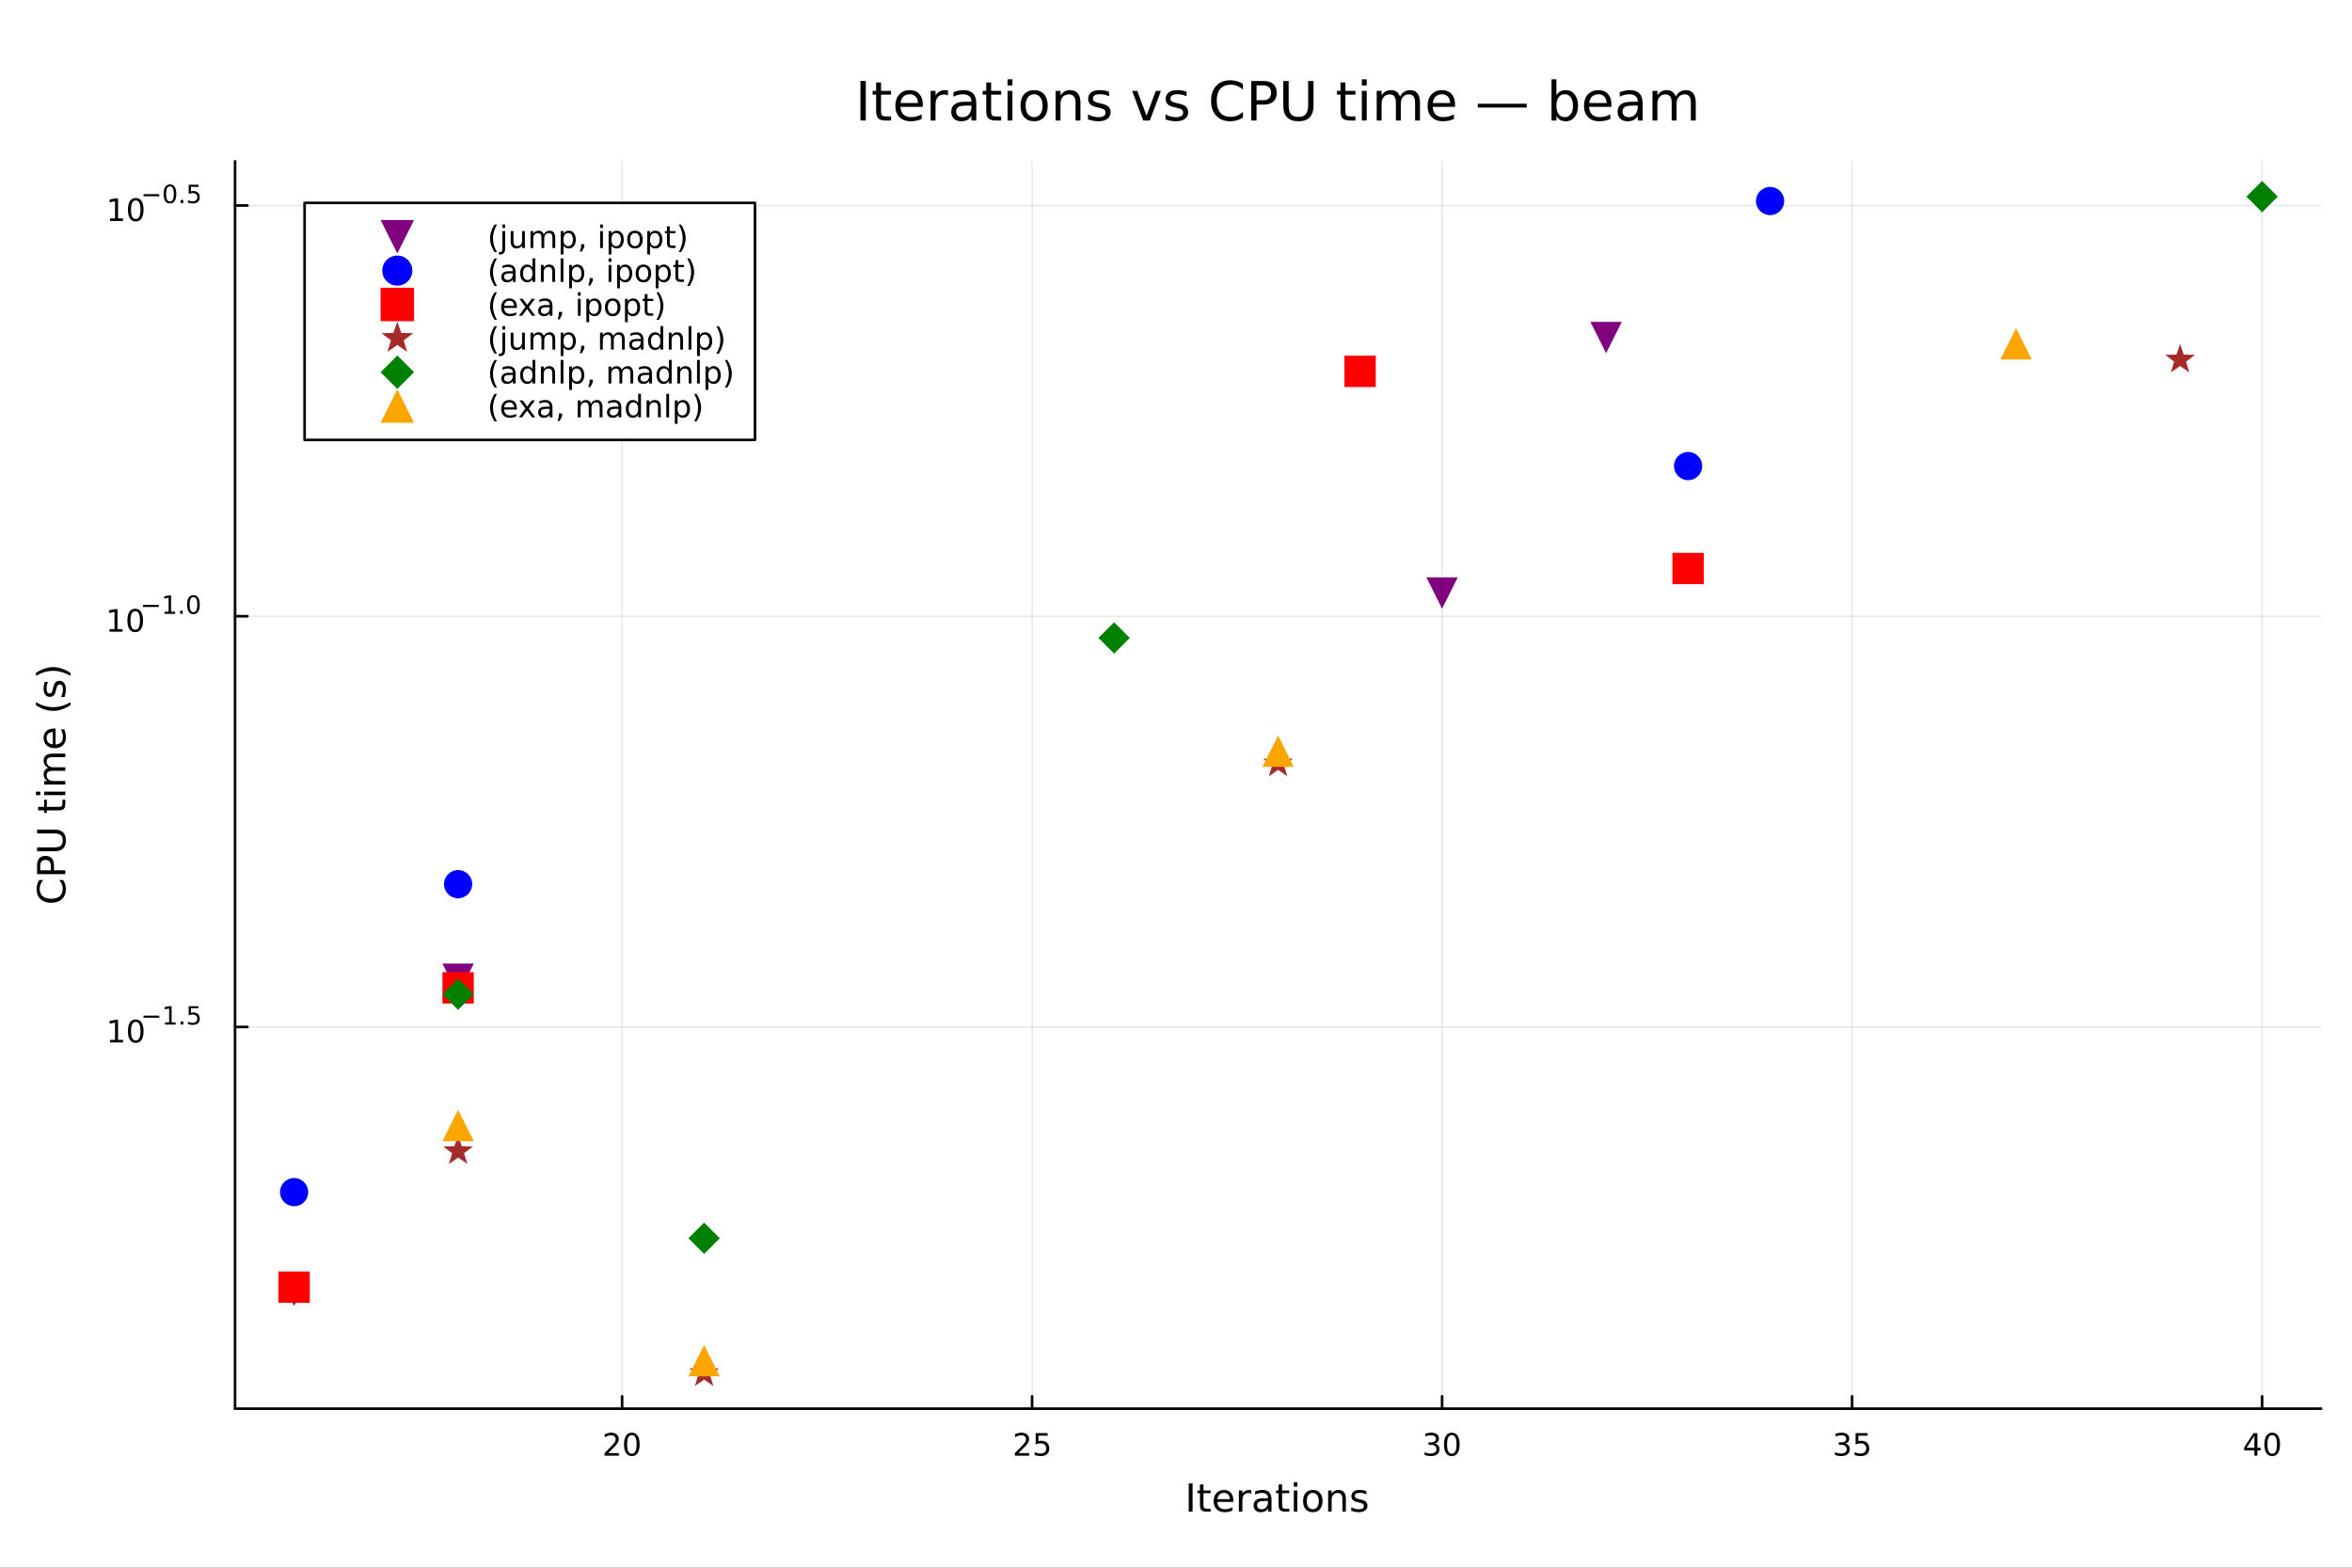 <?xml version="1.0" encoding="utf-8"?>
<svg xmlns="http://www.w3.org/2000/svg" xmlns:xlink="http://www.w3.org/1999/xlink" width="900" height="600" viewBox="0 0 3600 2400">
<rect x="0" y="0" width="3600" height="2400" fill="#333333" stroke="none"/>
<defs>
  <clipPath id="clip810">
    <rect x="0" y="0" width="3600" height="2400"/>
  </clipPath>
</defs>
<path clip-path="url(#clip810)" d="M0 2400 L3600 2400 L3600 0 L0 0  Z" fill="#ffffff" fill-rule="evenodd" fill-opacity="1"/>
<defs>
  <clipPath id="clip811">
    <rect x="290" y="246" width="3264" height="1911"/>
  </clipPath>
</defs>
<path clip-path="url(#clip810)" d="M359.791 2156.51 L3552.76 2156.51 L3552.76 246.944 L359.791 246.944  Z" fill="#ffffff" fill-rule="evenodd" fill-opacity="1"/>
<defs>
  <clipPath id="clip812">
    <rect x="359" y="246" width="3194" height="1911"/>
  </clipPath>
</defs>
<polyline clip-path="url(#clip812)" style="stroke:#000000; stroke-linecap:round; stroke-linejoin:round; stroke-width:2; stroke-opacity:0.1; fill:none" points="952.197,2156.51 952.197,246.944 "/>
<polyline clip-path="url(#clip812)" style="stroke:#000000; stroke-linecap:round; stroke-linejoin:round; stroke-width:2; stroke-opacity:0.1; fill:none" points="1579.74,2156.51 1579.74,246.944 "/>
<polyline clip-path="url(#clip812)" style="stroke:#000000; stroke-linecap:round; stroke-linejoin:round; stroke-width:2; stroke-opacity:0.1; fill:none" points="2207.29,2156.51 2207.29,246.944 "/>
<polyline clip-path="url(#clip812)" style="stroke:#000000; stroke-linecap:round; stroke-linejoin:round; stroke-width:2; stroke-opacity:0.1; fill:none" points="2834.84,2156.51 2834.84,246.944 "/>
<polyline clip-path="url(#clip812)" style="stroke:#000000; stroke-linecap:round; stroke-linejoin:round; stroke-width:2; stroke-opacity:0.1; fill:none" points="3462.39,2156.51 3462.39,246.944 "/>
<polyline clip-path="url(#clip812)" style="stroke:#000000; stroke-linecap:round; stroke-linejoin:round; stroke-width:2; stroke-opacity:0.1; fill:none" points="359.791,1572.18 3552.76,1572.18 "/>
<polyline clip-path="url(#clip812)" style="stroke:#000000; stroke-linecap:round; stroke-linejoin:round; stroke-width:2; stroke-opacity:0.1; fill:none" points="359.791,943.391 3552.76,943.391 "/>
<polyline clip-path="url(#clip812)" style="stroke:#000000; stroke-linecap:round; stroke-linejoin:round; stroke-width:2; stroke-opacity:0.1; fill:none" points="359.791,314.604 3552.76,314.604 "/>
<polyline clip-path="url(#clip810)" style="stroke:#000000; stroke-linecap:round; stroke-linejoin:round; stroke-width:4; stroke-opacity:1; fill:none" points="359.791,2156.51 3552.76,2156.51 "/>
<polyline clip-path="url(#clip810)" style="stroke:#000000; stroke-linecap:round; stroke-linejoin:round; stroke-width:4; stroke-opacity:1; fill:none" points="952.197,2156.51 952.197,2137.61 "/>
<polyline clip-path="url(#clip810)" style="stroke:#000000; stroke-linecap:round; stroke-linejoin:round; stroke-width:4; stroke-opacity:1; fill:none" points="1579.74,2156.51 1579.74,2137.61 "/>
<polyline clip-path="url(#clip810)" style="stroke:#000000; stroke-linecap:round; stroke-linejoin:round; stroke-width:4; stroke-opacity:1; fill:none" points="2207.29,2156.51 2207.29,2137.61 "/>
<polyline clip-path="url(#clip810)" style="stroke:#000000; stroke-linecap:round; stroke-linejoin:round; stroke-width:4; stroke-opacity:1; fill:none" points="2834.84,2156.51 2834.84,2137.61 "/>
<polyline clip-path="url(#clip810)" style="stroke:#000000; stroke-linecap:round; stroke-linejoin:round; stroke-width:4; stroke-opacity:1; fill:none" points="3462.39,2156.51 3462.39,2137.61 "/>
<path clip-path="url(#clip810)" d="M930.97 2224.57 L947.289 2224.57 L947.289 2228.51 L925.345 2228.51 L925.345 2224.57 Q928.007 2221.82 932.59 2217.19 Q937.197 2212.54 938.377 2211.19 Q940.623 2208.67 941.502 2206.93 Q942.405 2205.17 942.405 2203.48 Q942.405 2200.73 940.461 2198.99 Q938.54 2197.26 935.438 2197.26 Q933.239 2197.26 930.785 2198.02 Q928.354 2198.79 925.577 2200.34 L925.577 2195.61 Q928.401 2194.48 930.854 2193.9 Q933.308 2193.32 935.345 2193.32 Q940.715 2193.32 943.91 2196.01 Q947.104 2198.69 947.104 2203.18 Q947.104 2205.31 946.294 2207.23 Q945.507 2209.13 943.401 2211.73 Q942.822 2212.4 939.72 2215.61 Q936.618 2218.81 930.97 2224.57 Z" fill="#000000" fill-rule="nonzero" fill-opacity="1" /><path clip-path="url(#clip810)" d="M967.104 2197.03 Q963.493 2197.03 961.664 2200.59 Q959.859 2204.13 959.859 2211.26 Q959.859 2218.37 961.664 2221.93 Q963.493 2225.48 967.104 2225.48 Q970.738 2225.48 972.544 2221.93 Q974.373 2218.37 974.373 2211.26 Q974.373 2204.13 972.544 2200.59 Q970.738 2197.03 967.104 2197.03 M967.104 2193.32 Q972.914 2193.32 975.97 2197.93 Q979.049 2202.51 979.049 2211.26 Q979.049 2219.99 975.97 2224.6 Q972.914 2229.18 967.104 2229.18 Q961.294 2229.18 958.215 2224.6 Q955.16 2219.99 955.16 2211.26 Q955.16 2202.51 958.215 2197.93 Q961.294 2193.32 967.104 2193.32 Z" fill="#000000" fill-rule="nonzero" fill-opacity="1" /><path clip-path="url(#clip810)" d="M1559.02 2224.57 L1575.34 2224.57 L1575.34 2228.51 L1553.39 2228.51 L1553.39 2224.57 Q1556.05 2221.82 1560.64 2217.19 Q1565.24 2212.54 1566.42 2211.19 Q1568.67 2208.67 1569.55 2206.93 Q1570.45 2205.17 1570.45 2203.48 Q1570.45 2200.73 1568.51 2198.99 Q1566.59 2197.26 1563.48 2197.26 Q1561.28 2197.26 1558.83 2198.02 Q1556.4 2198.79 1553.62 2200.34 L1553.62 2195.61 Q1556.45 2194.48 1558.9 2193.9 Q1561.35 2193.32 1563.39 2193.32 Q1568.76 2193.32 1571.96 2196.01 Q1575.15 2198.69 1575.15 2203.18 Q1575.15 2205.31 1574.34 2207.23 Q1573.55 2209.13 1571.45 2211.73 Q1570.87 2212.4 1567.77 2215.61 Q1564.66 2218.81 1559.02 2224.57 Z" fill="#000000" fill-rule="nonzero" fill-opacity="1" /><path clip-path="url(#clip810)" d="M1585.2 2193.95 L1603.55 2193.95 L1603.55 2197.88 L1589.48 2197.88 L1589.48 2206.36 Q1590.5 2206.01 1591.52 2205.85 Q1592.53 2205.66 1593.55 2205.66 Q1599.34 2205.66 1602.72 2208.83 Q1606.1 2212 1606.1 2217.42 Q1606.1 2223 1602.63 2226.1 Q1599.15 2229.18 1592.84 2229.18 Q1590.66 2229.18 1588.39 2228.81 Q1586.15 2228.44 1583.74 2227.7 L1583.74 2223 Q1585.82 2224.13 1588.04 2224.69 Q1590.27 2225.24 1592.74 2225.24 Q1596.75 2225.24 1599.09 2223.14 Q1601.42 2221.03 1601.42 2217.42 Q1601.42 2213.81 1599.09 2211.7 Q1596.75 2209.6 1592.74 2209.6 Q1590.87 2209.6 1588.99 2210.01 Q1587.14 2210.43 1585.2 2211.31 L1585.2 2193.95 Z" fill="#000000" fill-rule="nonzero" fill-opacity="1" /><path clip-path="url(#clip810)" d="M2196.14 2209.87 Q2199.49 2210.59 2201.37 2212.86 Q2203.27 2215.13 2203.27 2218.46 Q2203.27 2223.58 2199.75 2226.38 Q2196.23 2229.18 2189.75 2229.18 Q2187.57 2229.18 2185.26 2228.74 Q2182.96 2228.32 2180.51 2227.47 L2180.51 2222.95 Q2182.46 2224.09 2184.77 2224.67 Q2187.08 2225.24 2189.61 2225.24 Q2194.01 2225.24 2196.3 2223.51 Q2198.61 2221.77 2198.61 2218.46 Q2198.61 2215.41 2196.46 2213.69 Q2194.33 2211.96 2190.51 2211.96 L2186.48 2211.96 L2186.48 2208.11 L2190.7 2208.11 Q2194.14 2208.11 2195.97 2206.75 Q2197.8 2205.36 2197.8 2202.77 Q2197.8 2200.11 2195.9 2198.69 Q2194.03 2197.26 2190.51 2197.26 Q2188.59 2197.26 2186.39 2197.67 Q2184.19 2198.09 2181.55 2198.97 L2181.55 2194.8 Q2184.21 2194.06 2186.53 2193.69 Q2188.87 2193.32 2190.93 2193.32 Q2196.25 2193.32 2199.35 2195.75 Q2202.45 2198.16 2202.45 2202.28 Q2202.45 2205.15 2200.81 2207.14 Q2199.17 2209.11 2196.14 2209.87 Z" fill="#000000" fill-rule="nonzero" fill-opacity="1" /><path clip-path="url(#clip810)" d="M2222.13 2197.03 Q2218.52 2197.03 2216.69 2200.59 Q2214.89 2204.13 2214.89 2211.26 Q2214.89 2218.37 2216.69 2221.93 Q2218.52 2225.48 2222.13 2225.48 Q2225.77 2225.48 2227.57 2221.93 Q2229.4 2218.37 2229.4 2211.26 Q2229.4 2204.13 2227.57 2200.59 Q2225.77 2197.03 2222.13 2197.03 M2222.13 2193.32 Q2227.94 2193.32 2231 2197.93 Q2234.08 2202.51 2234.08 2211.26 Q2234.08 2219.99 2231 2224.6 Q2227.94 2229.18 2222.13 2229.18 Q2216.32 2229.18 2213.24 2224.6 Q2210.19 2219.99 2210.19 2211.26 Q2210.19 2202.51 2213.24 2197.93 Q2216.32 2193.32 2222.13 2193.32 Z" fill="#000000" fill-rule="nonzero" fill-opacity="1" /><path clip-path="url(#clip810)" d="M2824.18 2209.87 Q2827.54 2210.59 2829.41 2212.86 Q2831.31 2215.13 2831.31 2218.46 Q2831.31 2223.58 2827.79 2226.38 Q2824.27 2229.18 2817.79 2229.18 Q2815.62 2229.18 2813.3 2228.74 Q2811.01 2228.32 2808.56 2227.47 L2808.56 2222.95 Q2810.5 2224.09 2812.82 2224.67 Q2815.13 2225.24 2817.65 2225.24 Q2822.05 2225.24 2824.34 2223.51 Q2826.66 2221.77 2826.66 2218.46 Q2826.66 2215.41 2824.51 2213.69 Q2822.38 2211.96 2818.56 2211.96 L2814.53 2211.96 L2814.53 2208.11 L2818.74 2208.11 Q2822.19 2208.11 2824.02 2206.75 Q2825.85 2205.36 2825.85 2202.77 Q2825.85 2200.11 2823.95 2198.69 Q2822.07 2197.26 2818.56 2197.26 Q2816.64 2197.26 2814.44 2197.67 Q2812.24 2198.09 2809.6 2198.97 L2809.6 2194.8 Q2812.26 2194.06 2814.57 2193.69 Q2816.91 2193.32 2818.97 2193.32 Q2824.3 2193.32 2827.4 2195.75 Q2830.5 2198.16 2830.5 2202.28 Q2830.5 2205.15 2828.86 2207.14 Q2827.21 2209.11 2824.18 2209.87 Z" fill="#000000" fill-rule="nonzero" fill-opacity="1" /><path clip-path="url(#clip810)" d="M2840.22 2193.95 L2858.58 2193.95 L2858.58 2197.88 L2844.51 2197.88 L2844.51 2206.36 Q2845.52 2206.01 2846.54 2205.85 Q2847.56 2205.66 2848.58 2205.66 Q2854.37 2205.66 2857.75 2208.83 Q2861.13 2212 2861.13 2217.42 Q2861.13 2223 2857.65 2226.1 Q2854.18 2229.18 2847.86 2229.18 Q2845.69 2229.18 2843.42 2228.81 Q2841.17 2228.44 2838.76 2227.7 L2838.76 2223 Q2840.85 2224.13 2843.07 2224.69 Q2845.29 2225.24 2847.77 2225.24 Q2851.77 2225.24 2854.11 2223.14 Q2856.45 2221.03 2856.45 2217.42 Q2856.45 2213.81 2854.11 2211.7 Q2851.77 2209.6 2847.77 2209.6 Q2845.89 2209.6 2844.02 2210.01 Q2842.17 2210.43 2840.22 2211.31 L2840.22 2193.95 Z" fill="#000000" fill-rule="nonzero" fill-opacity="1" /><path clip-path="url(#clip810)" d="M3450.56 2198.02 L3438.75 2216.47 L3450.56 2216.47 L3450.56 2198.02 M3449.33 2193.95 L3455.21 2193.95 L3455.21 2216.47 L3460.14 2216.47 L3460.14 2220.36 L3455.21 2220.36 L3455.21 2228.51 L3450.56 2228.51 L3450.56 2220.36 L3434.96 2220.36 L3434.96 2215.85 L3449.33 2193.95 Z" fill="#000000" fill-rule="nonzero" fill-opacity="1" /><path clip-path="url(#clip810)" d="M3477.88 2197.03 Q3474.26 2197.03 3472.44 2200.59 Q3470.63 2204.13 3470.63 2211.26 Q3470.63 2218.37 3472.44 2221.93 Q3474.26 2225.48 3477.88 2225.48 Q3481.51 2225.48 3483.31 2221.93 Q3485.14 2218.37 3485.14 2211.26 Q3485.14 2204.13 3483.31 2200.59 Q3481.51 2197.03 3477.88 2197.03 M3477.88 2193.32 Q3483.69 2193.32 3486.74 2197.93 Q3489.82 2202.51 3489.82 2211.26 Q3489.82 2219.99 3486.74 2224.6 Q3483.69 2229.18 3477.88 2229.18 Q3472.06 2229.18 3468.99 2224.6 Q3465.93 2219.99 3465.93 2211.26 Q3465.93 2202.51 3468.99 2197.93 Q3472.06 2193.32 3477.88 2193.32 Z" fill="#000000" fill-rule="nonzero" fill-opacity="1" /><path clip-path="url(#clip810)" d="M1819.51 2270.99 L1825.36 2270.99 L1825.36 2314.19 L1819.51 2314.19 L1819.51 2270.99 Z" fill="#000000" fill-rule="nonzero" fill-opacity="1" /><path clip-path="url(#clip810)" d="M1842.02 2272.58 L1842.02 2281.78 L1852.99 2281.78 L1852.99 2285.92 L1842.02 2285.92 L1842.02 2303.51 Q1842.02 2307.47 1843.09 2308.6 Q1844.19 2309.73 1847.52 2309.73 L1852.99 2309.73 L1852.99 2314.19 L1847.52 2314.19 Q1841.36 2314.19 1839.01 2311.9 Q1836.67 2309.59 1836.67 2303.51 L1836.67 2285.92 L1832.76 2285.92 L1832.76 2281.78 L1836.67 2281.78 L1836.67 2272.58 L1842.02 2272.58 Z" fill="#000000" fill-rule="nonzero" fill-opacity="1" /><path clip-path="url(#clip810)" d="M1887.71 2296.65 L1887.71 2299.26 L1863.23 2299.26 Q1863.58 2304.75 1866.53 2307.65 Q1869.51 2310.51 1874.81 2310.51 Q1877.87 2310.51 1880.74 2309.76 Q1883.63 2309.01 1886.47 2307.5 L1886.47 2312.54 Q1883.6 2313.75 1880.59 2314.39 Q1877.58 2315.03 1874.49 2315.03 Q1866.73 2315.03 1862.19 2310.51 Q1857.68 2306 1857.68 2298.3 Q1857.68 2290.35 1861.96 2285.69 Q1866.27 2281 1873.56 2281 Q1880.1 2281 1883.89 2285.22 Q1887.71 2289.42 1887.71 2296.65 M1882.39 2295.09 Q1882.33 2290.72 1879.93 2288.12 Q1877.56 2285.51 1873.62 2285.51 Q1869.16 2285.51 1866.47 2288.03 Q1863.81 2290.55 1863.41 2295.12 L1882.39 2295.09 Z" fill="#000000" fill-rule="nonzero" fill-opacity="1" /><path clip-path="url(#clip810)" d="M1915.23 2286.76 Q1914.33 2286.24 1913.26 2286 Q1912.22 2285.74 1910.95 2285.74 Q1906.43 2285.74 1904 2288.7 Q1901.6 2291.62 1901.6 2297.12 L1901.6 2314.19 L1896.25 2314.19 L1896.25 2281.78 L1901.6 2281.78 L1901.6 2286.82 Q1903.28 2283.86 1905.97 2282.45 Q1908.66 2281 1912.51 2281 Q1913.06 2281 1913.72 2281.09 Q1914.39 2281.14 1915.2 2281.29 L1915.23 2286.76 Z" fill="#000000" fill-rule="nonzero" fill-opacity="1" /><path clip-path="url(#clip810)" d="M1935.54 2297.9 Q1929.09 2297.9 1926.6 2299.37 Q1924.11 2300.85 1924.11 2304.41 Q1924.11 2307.24 1925.96 2308.92 Q1927.85 2310.57 1931.06 2310.57 Q1935.48 2310.57 1938.15 2307.45 Q1940.84 2304.29 1940.84 2299.08 L1940.84 2297.9 L1935.54 2297.9 M1946.16 2295.7 L1946.16 2314.19 L1940.84 2314.19 L1940.84 2309.27 Q1939.01 2312.22 1936.29 2313.64 Q1933.57 2315.03 1929.64 2315.03 Q1924.66 2315.03 1921.71 2312.25 Q1918.79 2309.44 1918.79 2304.75 Q1918.79 2299.29 1922.43 2296.51 Q1926.11 2293.73 1933.37 2293.73 L1940.84 2293.73 L1940.84 2293.21 Q1940.84 2289.54 1938.41 2287.54 Q1936 2285.51 1931.64 2285.51 Q1928.86 2285.51 1926.22 2286.18 Q1923.59 2286.84 1921.16 2288.18 L1921.16 2283.26 Q1924.08 2282.13 1926.83 2281.58 Q1929.58 2281 1932.19 2281 Q1939.22 2281 1942.69 2284.65 Q1946.16 2288.29 1946.16 2295.7 Z" fill="#000000" fill-rule="nonzero" fill-opacity="1" /><path clip-path="url(#clip810)" d="M1962.39 2272.58 L1962.39 2281.78 L1973.36 2281.78 L1973.36 2285.92 L1962.39 2285.92 L1962.39 2303.51 Q1962.39 2307.47 1963.46 2308.6 Q1964.56 2309.73 1967.89 2309.73 L1973.36 2309.73 L1973.36 2314.19 L1967.89 2314.19 Q1961.73 2314.19 1959.38 2311.9 Q1957.04 2309.59 1957.04 2303.51 L1957.04 2285.92 L1953.13 2285.92 L1953.13 2281.78 L1957.04 2281.78 L1957.04 2272.58 L1962.39 2272.58 Z" fill="#000000" fill-rule="nonzero" fill-opacity="1" /><path clip-path="url(#clip810)" d="M1980.36 2281.78 L1985.69 2281.78 L1985.69 2314.19 L1980.36 2314.19 L1980.36 2281.78 M1980.36 2269.16 L1985.69 2269.16 L1985.69 2275.91 L1980.36 2275.91 L1980.36 2269.16 Z" fill="#000000" fill-rule="nonzero" fill-opacity="1" /><path clip-path="url(#clip810)" d="M2009.38 2285.51 Q2005.1 2285.51 2002.61 2288.87 Q2000.12 2292.2 2000.12 2298.01 Q2000.12 2303.83 2002.58 2307.19 Q2005.07 2310.51 2009.38 2310.51 Q2013.64 2310.51 2016.13 2307.16 Q2018.61 2303.8 2018.61 2298.01 Q2018.61 2292.25 2016.13 2288.9 Q2013.64 2285.51 2009.38 2285.51 M2009.38 2281 Q2016.33 2281 2020.29 2285.51 Q2024.26 2290.03 2024.26 2298.01 Q2024.26 2305.97 2020.29 2310.51 Q2016.33 2315.03 2009.38 2315.03 Q2002.41 2315.03 1998.45 2310.51 Q1994.51 2305.97 1994.51 2298.01 Q1994.51 2290.03 1998.45 2285.51 Q2002.41 2281 2009.38 2281 Z" fill="#000000" fill-rule="nonzero" fill-opacity="1" /><path clip-path="url(#clip810)" d="M2060.02 2294.63 L2060.02 2314.19 L2054.7 2314.19 L2054.7 2294.8 Q2054.7 2290.2 2052.9 2287.91 Q2051.11 2285.63 2047.52 2285.63 Q2043.21 2285.63 2040.72 2288.38 Q2038.23 2291.13 2038.23 2295.87 L2038.23 2314.19 L2032.88 2314.19 L2032.88 2281.78 L2038.23 2281.78 L2038.23 2286.82 Q2040.14 2283.89 2042.72 2282.45 Q2045.32 2281 2048.71 2281 Q2054.29 2281 2057.16 2284.47 Q2060.02 2287.91 2060.02 2294.63 Z" fill="#000000" fill-rule="nonzero" fill-opacity="1" /><path clip-path="url(#clip810)" d="M2091.3 2282.74 L2091.3 2287.77 Q2089.04 2286.61 2086.61 2286.03 Q2084.18 2285.46 2081.58 2285.46 Q2077.61 2285.46 2075.62 2286.67 Q2073.65 2287.89 2073.65 2290.32 Q2073.65 2292.17 2075.07 2293.24 Q2076.48 2294.28 2080.77 2295.24 L2082.59 2295.64 Q2088.26 2296.86 2090.63 2299.08 Q2093.04 2301.28 2093.04 2305.25 Q2093.04 2309.76 2089.45 2312.39 Q2085.89 2315.03 2079.64 2315.03 Q2077.03 2315.03 2074.2 2314.51 Q2071.39 2314.01 2068.27 2313 L2068.27 2307.5 Q2071.22 2309.04 2074.08 2309.82 Q2076.95 2310.57 2079.75 2310.57 Q2083.52 2310.57 2085.54 2309.3 Q2087.57 2308 2087.57 2305.65 Q2087.57 2303.48 2086.09 2302.32 Q2084.64 2301.17 2079.7 2300.1 L2077.84 2299.66 Q2072.9 2298.62 2070.7 2296.48 Q2068.5 2294.31 2068.5 2290.55 Q2068.5 2285.98 2071.74 2283.49 Q2074.98 2281 2080.94 2281 Q2083.89 2281 2086.5 2281.43 Q2089.1 2281.87 2091.3 2282.74 Z" fill="#000000" fill-rule="nonzero" fill-opacity="1" /><polyline clip-path="url(#clip810)" style="stroke:#000000; stroke-linecap:round; stroke-linejoin:round; stroke-width:4; stroke-opacity:1; fill:none" points="359.791,2156.51 359.791,246.944 "/>
<polyline clip-path="url(#clip810)" style="stroke:#000000; stroke-linecap:round; stroke-linejoin:round; stroke-width:4; stroke-opacity:1; fill:none" points="359.791,1572.18 378.689,1572.18 "/>
<polyline clip-path="url(#clip810)" style="stroke:#000000; stroke-linecap:round; stroke-linejoin:round; stroke-width:4; stroke-opacity:1; fill:none" points="359.791,943.391 378.689,943.391 "/>
<polyline clip-path="url(#clip810)" style="stroke:#000000; stroke-linecap:round; stroke-linejoin:round; stroke-width:4; stroke-opacity:1; fill:none" points="359.791,314.604 378.689,314.604 "/>
<path clip-path="url(#clip810)" d="M168.412 1591.97 L176.051 1591.97 L176.051 1565.61 L167.741 1567.27 L167.741 1563.01 L176.005 1561.35 L180.681 1561.35 L180.681 1591.97 L188.32 1591.97 L188.32 1595.91 L168.412 1595.91 L168.412 1591.97 Z" fill="#000000" fill-rule="nonzero" fill-opacity="1" /><path clip-path="url(#clip810)" d="M207.764 1564.42 Q204.153 1564.42 202.324 1567.99 Q200.519 1571.53 200.519 1578.66 Q200.519 1585.77 202.324 1589.33 Q204.153 1592.87 207.764 1592.87 Q211.398 1592.87 213.204 1589.33 Q215.032 1585.77 215.032 1578.66 Q215.032 1571.53 213.204 1567.99 Q211.398 1564.42 207.764 1564.42 M207.764 1560.72 Q213.574 1560.72 216.63 1565.33 Q219.708 1569.91 219.708 1578.66 Q219.708 1587.39 216.63 1591.99 Q213.574 1596.58 207.764 1596.58 Q201.954 1596.58 198.875 1591.99 Q195.82 1587.39 195.82 1578.66 Q195.82 1569.91 198.875 1565.33 Q201.954 1560.72 207.764 1560.72 Z" fill="#000000" fill-rule="nonzero" fill-opacity="1" /><path clip-path="url(#clip810)" d="M219.708 1554.82 L243.82 1554.82 L243.82 1558.02 L219.708 1558.02 L219.708 1554.82 Z" fill="#000000" fill-rule="nonzero" fill-opacity="1" /><path clip-path="url(#clip810)" d="M252.678 1565.3 L258.885 1565.3 L258.885 1543.88 L252.133 1545.23 L252.133 1541.77 L258.847 1540.42 L262.646 1540.42 L262.646 1565.3 L268.853 1565.3 L268.853 1568.5 L252.678 1568.5 L252.678 1565.3 Z" fill="#000000" fill-rule="nonzero" fill-opacity="1" /><path clip-path="url(#clip810)" d="M276.527 1563.72 L280.495 1563.72 L280.495 1568.5 L276.527 1568.5 L276.527 1563.72 Z" fill="#000000" fill-rule="nonzero" fill-opacity="1" /><path clip-path="url(#clip810)" d="M288.808 1540.42 L303.723 1540.42 L303.723 1543.61 L292.288 1543.61 L292.288 1550.5 Q293.115 1550.21 293.943 1550.08 Q294.77 1549.93 295.598 1549.93 Q300.3 1549.93 303.046 1552.51 Q305.791 1555.09 305.791 1559.49 Q305.791 1564.02 302.97 1566.54 Q300.149 1569.04 295.015 1569.04 Q293.247 1569.04 291.404 1568.74 Q289.579 1568.44 287.623 1567.84 L287.623 1564.02 Q289.316 1564.94 291.121 1565.39 Q292.927 1565.84 294.939 1565.84 Q298.193 1565.84 300.093 1564.13 Q301.992 1562.42 301.992 1559.49 Q301.992 1556.55 300.093 1554.84 Q298.193 1553.13 294.939 1553.13 Q293.416 1553.13 291.893 1553.47 Q290.388 1553.81 288.808 1554.52 L288.808 1540.42 Z" fill="#000000" fill-rule="nonzero" fill-opacity="1" /><path clip-path="url(#clip810)" d="M167.604 963.184 L175.242 963.184 L175.242 936.818 L166.932 938.485 L166.932 934.225 L175.196 932.559 L179.872 932.559 L179.872 963.184 L187.511 963.184 L187.511 967.119 L167.604 967.119 L167.604 963.184 Z" fill="#000000" fill-rule="nonzero" fill-opacity="1" /><path clip-path="url(#clip810)" d="M206.955 935.637 Q203.344 935.637 201.515 939.202 Q199.71 942.744 199.71 949.874 Q199.71 956.98 201.515 960.545 Q203.344 964.086 206.955 964.086 Q210.589 964.086 212.395 960.545 Q214.224 956.98 214.224 949.874 Q214.224 942.744 212.395 939.202 Q210.589 935.637 206.955 935.637 M206.955 931.934 Q212.765 931.934 215.821 936.54 Q218.9 941.124 218.9 949.874 Q218.9 958.6 215.821 963.207 Q212.765 967.79 206.955 967.79 Q201.145 967.79 198.066 963.207 Q195.011 958.6 195.011 949.874 Q195.011 941.124 198.066 936.54 Q201.145 931.934 206.955 931.934 Z" fill="#000000" fill-rule="nonzero" fill-opacity="1" /><path clip-path="url(#clip810)" d="M218.9 926.035 L243.011 926.035 L243.011 929.232 L218.9 929.232 L218.9 926.035 Z" fill="#000000" fill-rule="nonzero" fill-opacity="1" /><path clip-path="url(#clip810)" d="M251.87 936.511 L258.076 936.511 L258.076 915.089 L251.324 916.443 L251.324 912.983 L258.039 911.628 L261.838 911.628 L261.838 936.511 L268.044 936.511 L268.044 939.708 L251.87 939.708 L251.87 936.511 Z" fill="#000000" fill-rule="nonzero" fill-opacity="1" /><path clip-path="url(#clip810)" d="M275.718 934.931 L279.686 934.931 L279.686 939.708 L275.718 939.708 L275.718 934.931 Z" fill="#000000" fill-rule="nonzero" fill-opacity="1" /><path clip-path="url(#clip810)" d="M296.087 914.13 Q293.153 914.13 291.667 917.026 Q290.2 919.904 290.2 925.697 Q290.2 931.471 291.667 934.367 Q293.153 937.245 296.087 937.245 Q299.04 937.245 300.507 934.367 Q301.992 931.471 301.992 925.697 Q301.992 919.904 300.507 917.026 Q299.04 914.13 296.087 914.13 M296.087 911.121 Q300.807 911.121 303.29 914.863 Q305.791 918.587 305.791 925.697 Q305.791 932.787 303.29 936.53 Q300.807 940.254 296.087 940.254 Q291.366 940.254 288.865 936.53 Q286.382 932.787 286.382 925.697 Q286.382 918.587 288.865 914.863 Q291.366 911.121 296.087 911.121 Z" fill="#000000" fill-rule="nonzero" fill-opacity="1" /><path clip-path="url(#clip810)" d="M168.412 334.396 L176.051 334.396 L176.051 308.031 L167.741 309.698 L167.741 305.438 L176.005 303.772 L180.681 303.772 L180.681 334.396 L188.32 334.396 L188.32 338.332 L168.412 338.332 L168.412 334.396 Z" fill="#000000" fill-rule="nonzero" fill-opacity="1" /><path clip-path="url(#clip810)" d="M207.764 306.85 Q204.153 306.85 202.324 310.415 Q200.519 313.957 200.519 321.086 Q200.519 328.193 202.324 331.758 Q204.153 335.299 207.764 335.299 Q211.398 335.299 213.204 331.758 Q215.032 328.193 215.032 321.086 Q215.032 313.957 213.204 310.415 Q211.398 306.85 207.764 306.85 M207.764 303.147 Q213.574 303.147 216.63 307.753 Q219.708 312.336 219.708 321.086 Q219.708 329.813 216.63 334.42 Q213.574 339.003 207.764 339.003 Q201.954 339.003 198.875 334.42 Q195.82 329.813 195.82 321.086 Q195.82 312.336 198.875 307.753 Q201.954 303.147 207.764 303.147 Z" fill="#000000" fill-rule="nonzero" fill-opacity="1" /><path clip-path="url(#clip810)" d="M219.708 297.248 L243.82 297.248 L243.82 300.445 L219.708 300.445 L219.708 297.248 Z" fill="#000000" fill-rule="nonzero" fill-opacity="1" /><path clip-path="url(#clip810)" d="M260.145 285.343 Q257.211 285.343 255.725 288.239 Q254.258 291.117 254.258 296.909 Q254.258 302.683 255.725 305.58 Q257.211 308.457 260.145 308.457 Q263.098 308.457 264.565 305.58 Q266.051 302.683 266.051 296.909 Q266.051 291.117 264.565 288.239 Q263.098 285.343 260.145 285.343 M260.145 282.333 Q264.866 282.333 267.348 286.076 Q269.85 289.8 269.85 296.909 Q269.85 304 267.348 307.743 Q264.866 311.467 260.145 311.467 Q255.424 311.467 252.923 307.743 Q250.44 304 250.44 296.909 Q250.44 289.8 252.923 286.076 Q255.424 282.333 260.145 282.333 Z" fill="#000000" fill-rule="nonzero" fill-opacity="1" /><path clip-path="url(#clip810)" d="M276.527 306.144 L280.495 306.144 L280.495 310.921 L276.527 310.921 L276.527 306.144 Z" fill="#000000" fill-rule="nonzero" fill-opacity="1" /><path clip-path="url(#clip810)" d="M288.808 282.841 L303.723 282.841 L303.723 286.039 L292.288 286.039 L292.288 292.922 Q293.115 292.64 293.943 292.508 Q294.77 292.358 295.598 292.358 Q300.3 292.358 303.046 294.935 Q305.791 297.511 305.791 301.912 Q305.791 306.445 302.97 308.965 Q300.149 311.467 295.015 311.467 Q293.247 311.467 291.404 311.166 Q289.579 310.865 287.623 310.263 L287.623 306.445 Q289.316 307.367 291.121 307.818 Q292.927 308.269 294.939 308.269 Q298.193 308.269 300.093 306.558 Q301.992 304.846 301.992 301.912 Q301.992 298.978 300.093 297.267 Q298.193 295.555 294.939 295.555 Q293.416 295.555 291.893 295.894 Q290.388 296.232 288.808 296.947 L288.808 282.841 Z" fill="#000000" fill-rule="nonzero" fill-opacity="1" /><path clip-path="url(#clip810)" d="M60.1 1347.25 L66.263 1347.25 Q63.514 1350.21 62.154 1353.56 Q60.794 1356.89 60.794 1360.65 Q60.794 1368.06 65.337 1371.99 Q69.851 1375.93 78.416 1375.93 Q86.951 1375.93 91.494 1371.99 Q96.008 1368.06 96.008 1360.65 Q96.008 1356.89 94.648 1353.56 Q93.288 1350.21 90.54 1347.25 L96.645 1347.25 Q98.728 1350.32 99.77 1353.77 Q100.811 1357.18 100.811 1361 Q100.811 1370.81 94.822 1376.45 Q88.803 1382.09 78.416 1382.09 Q67.999 1382.09 62.01 1376.45 Q55.991 1370.81 55.991 1361 Q55.991 1357.12 57.033 1353.71 Q58.045 1350.26 60.1 1347.25 Z" fill="#000000" fill-rule="nonzero" fill-opacity="1" /><path clip-path="url(#clip810)" d="M61.575 1332.38 L77.808 1332.38 L77.808 1325.03 Q77.808 1320.95 75.696 1318.72 Q73.584 1316.5 69.677 1316.5 Q65.8 1316.5 63.688 1318.72 Q61.575 1320.95 61.575 1325.03 L61.575 1332.38 M56.772 1338.23 L56.772 1325.03 Q56.772 1317.77 60.071 1314.07 Q63.34 1310.33 69.677 1310.33 Q76.072 1310.33 79.342 1314.07 Q82.611 1317.77 82.611 1325.03 L82.611 1332.38 L99.972 1332.38 L99.972 1338.23 L56.772 1338.23 Z" fill="#000000" fill-rule="nonzero" fill-opacity="1" /><path clip-path="url(#clip810)" d="M56.772 1303.16 L56.772 1297.28 L83.016 1297.28 Q89.961 1297.28 93.028 1294.77 Q96.066 1292.25 96.066 1286.61 Q96.066 1280.99 93.028 1278.48 Q89.961 1275.96 83.016 1275.96 L56.772 1275.96 L56.772 1270.08 L83.74 1270.08 Q92.189 1270.08 96.5 1274.28 Q100.811 1278.45 100.811 1286.61 Q100.811 1294.8 96.5 1298.99 Q92.189 1303.16 83.74 1303.16 L56.772 1303.16 Z" fill="#000000" fill-rule="nonzero" fill-opacity="1" /><path clip-path="url(#clip810)" d="M58.364 1235.25 L67.565 1235.25 L67.565 1224.28 L71.703 1224.28 L71.703 1235.25 L89.295 1235.25 Q93.259 1235.25 94.388 1234.18 Q95.516 1233.08 95.516 1229.75 L95.516 1224.28 L99.972 1224.28 L99.972 1229.75 Q99.972 1235.91 97.686 1238.26 Q95.372 1240.6 89.295 1240.6 L71.703 1240.6 L71.703 1244.51 L67.565 1244.51 L67.565 1240.6 L58.364 1240.6 L58.364 1235.25 Z" fill="#000000" fill-rule="nonzero" fill-opacity="1" /><path clip-path="url(#clip810)" d="M67.565 1217.28 L67.565 1211.95 L99.972 1211.95 L99.972 1217.28 L67.565 1217.28 M54.949 1217.28 L54.949 1211.95 L61.691 1211.95 L61.691 1217.28 L54.949 1217.28 Z" fill="#000000" fill-rule="nonzero" fill-opacity="1" /><path clip-path="url(#clip810)" d="M73.786 1175.58 Q70.198 1173.59 68.491 1170.81 Q66.784 1168.03 66.784 1164.27 Q66.784 1159.21 70.343 1156.46 Q73.873 1153.71 80.412 1153.71 L99.972 1153.71 L99.972 1159.06 L80.586 1159.06 Q75.927 1159.06 73.67 1160.71 Q71.413 1162.36 71.413 1165.75 Q71.413 1169.88 74.162 1172.28 Q76.911 1174.69 81.656 1174.69 L99.972 1174.69 L99.972 1180.04 L80.586 1180.04 Q75.898 1180.04 73.67 1181.69 Q71.413 1183.34 71.413 1186.78 Q71.413 1190.86 74.191 1193.26 Q76.94 1195.66 81.656 1195.66 L99.972 1195.66 L99.972 1201.02 L67.565 1201.02 L67.565 1195.66 L72.6 1195.66 Q69.619 1193.84 68.202 1191.29 Q66.784 1188.75 66.784 1185.25 Q66.784 1181.72 68.578 1179.26 Q70.372 1176.77 73.786 1175.58 Z" fill="#000000" fill-rule="nonzero" fill-opacity="1" /><path clip-path="url(#clip810)" d="M82.438 1115.37 L85.042 1115.37 L85.042 1139.85 Q90.54 1139.5 93.433 1136.55 Q96.297 1133.57 96.297 1128.27 Q96.297 1125.21 95.545 1122.34 Q94.793 1119.45 93.288 1116.61 L98.323 1116.61 Q99.538 1119.48 100.175 1122.49 Q100.811 1125.5 100.811 1128.59 Q100.811 1136.35 96.297 1140.89 Q91.784 1145.4 84.087 1145.4 Q76.13 1145.4 71.471 1141.12 Q66.784 1136.81 66.784 1129.52 Q66.784 1122.98 71.008 1119.19 Q75.204 1115.37 82.438 1115.37 M80.875 1120.69 Q76.506 1120.75 73.902 1123.15 Q71.298 1125.53 71.298 1129.46 Q71.298 1133.92 73.815 1136.61 Q76.332 1139.27 80.904 1139.67 L80.875 1120.69 Z" fill="#000000" fill-rule="nonzero" fill-opacity="1" /><path clip-path="url(#clip810)" d="M55.007 1075.01 Q61.662 1078.88 68.173 1080.76 Q74.683 1082.64 81.367 1082.64 Q88.051 1082.64 94.619 1080.76 Q101.159 1078.85 107.785 1075.01 L107.785 1079.63 Q100.985 1083.97 94.417 1086.15 Q87.849 1088.29 81.367 1088.29 Q74.915 1088.29 68.375 1086.15 Q61.836 1084 55.007 1079.63 L55.007 1075.01 Z" fill="#000000" fill-rule="nonzero" fill-opacity="1" /><path clip-path="url(#clip810)" d="M68.52 1044.02 L73.555 1044.02 Q72.397 1046.27 71.819 1048.7 Q71.24 1051.13 71.24 1053.74 Q71.24 1057.7 72.455 1059.7 Q73.67 1061.67 76.101 1061.67 Q77.953 1061.67 79.023 1060.25 Q80.065 1058.83 81.02 1054.55 L81.425 1052.73 Q82.64 1047.05 84.868 1044.68 Q87.067 1042.28 91.031 1042.28 Q95.545 1042.28 98.178 1045.87 Q100.811 1049.43 100.811 1055.68 Q100.811 1058.28 100.291 1061.12 Q99.799 1063.92 98.786 1067.05 L93.288 1067.05 Q94.822 1064.1 95.603 1061.23 Q96.355 1058.37 96.355 1055.56 Q96.355 1051.8 95.082 1049.77 Q93.78 1047.75 91.436 1047.75 Q89.266 1047.75 88.109 1049.22 Q86.951 1050.67 85.881 1055.62 L85.447 1057.47 Q84.405 1062.42 82.264 1064.62 Q80.094 1066.82 76.332 1066.82 Q71.761 1066.82 69.272 1063.58 Q66.784 1060.33 66.784 1054.37 Q66.784 1051.42 67.218 1048.82 Q67.652 1046.21 68.52 1044.02 Z" fill="#000000" fill-rule="nonzero" fill-opacity="1" /><path clip-path="url(#clip810)" d="M55.007 1034.64 L55.007 1030.01 Q61.836 1025.67 68.375 1023.53 Q74.915 1021.36 81.367 1021.36 Q87.849 1021.36 94.417 1023.53 Q100.985 1025.67 107.785 1030.01 L107.785 1034.64 Q101.159 1030.79 94.619 1028.91 Q88.051 1027 81.367 1027 Q74.683 1027 68.173 1028.91 Q61.662 1030.79 55.007 1034.64 Z" fill="#000000" fill-rule="nonzero" fill-opacity="1" /><path clip-path="url(#clip810)" d="M1317 123.984 L1325.18 123.984 L1325.18 184.464 L1317 184.464 L1317 123.984 Z" fill="#000000" fill-rule="nonzero" fill-opacity="1" /><path clip-path="url(#clip810)" d="M1348.52 126.212 L1348.52 139.094 L1363.87 139.094 L1363.87 144.887 L1348.52 144.887 L1348.52 169.516 Q1348.52 175.066 1350.02 176.646 Q1351.55 178.226 1356.21 178.226 L1363.87 178.226 L1363.87 184.464 L1356.21 184.464 Q1347.58 184.464 1344.3 181.264 Q1341.02 178.023 1341.02 169.516 L1341.02 144.887 L1335.55 144.887 L1335.55 139.094 L1341.02 139.094 L1341.02 126.212 L1348.52 126.212 Z" fill="#000000" fill-rule="nonzero" fill-opacity="1" /><path clip-path="url(#clip810)" d="M1412.48 159.916 L1412.48 163.561 L1378.21 163.561 Q1378.7 171.258 1382.83 175.309 Q1387 179.319 1394.41 179.319 Q1398.71 179.319 1402.72 178.266 Q1406.77 177.213 1410.74 175.106 L1410.74 182.155 Q1406.73 183.856 1402.52 184.748 Q1398.3 185.639 1393.97 185.639 Q1383.11 185.639 1376.75 179.319 Q1370.43 173 1370.43 162.225 Q1370.43 151.085 1376.43 144.563 Q1382.46 138 1392.67 138 Q1401.83 138 1407.13 143.914 Q1412.48 149.788 1412.48 159.916 M1405.03 157.728 Q1404.95 151.611 1401.58 147.965 Q1398.26 144.32 1392.75 144.32 Q1386.51 144.32 1382.75 147.844 Q1379.02 151.368 1378.45 157.769 L1405.03 157.728 Z" fill="#000000" fill-rule="nonzero" fill-opacity="1" /><path clip-path="url(#clip810)" d="M1451 146.061 Q1449.75 145.332 1448.25 145.008 Q1446.79 144.644 1445.01 144.644 Q1438.69 144.644 1435.29 148.776 Q1431.92 152.867 1431.92 160.564 L1431.92 184.464 L1424.43 184.464 L1424.43 139.094 L1431.92 139.094 L1431.92 146.142 Q1434.27 142.011 1438.04 140.026 Q1441.81 138 1447.2 138 Q1447.97 138 1448.9 138.122 Q1449.83 138.203 1450.96 138.405 L1451 146.061 Z" fill="#000000" fill-rule="nonzero" fill-opacity="1" /><path clip-path="url(#clip810)" d="M1479.44 161.657 Q1470.41 161.657 1466.92 163.723 Q1463.44 165.789 1463.44 170.772 Q1463.44 174.742 1466.03 177.091 Q1468.67 179.4 1473.16 179.4 Q1479.36 179.4 1483.09 175.025 Q1486.85 170.61 1486.85 163.318 L1486.85 161.657 L1479.44 161.657 M1494.31 158.579 L1494.31 184.464 L1486.85 184.464 L1486.85 177.577 Q1484.3 181.709 1480.49 183.694 Q1476.69 185.639 1471.18 185.639 Q1464.21 185.639 1460.08 181.75 Q1455.99 177.821 1455.99 171.258 Q1455.99 163.602 1461.09 159.713 Q1466.24 155.824 1476.4 155.824 L1486.85 155.824 L1486.85 155.095 Q1486.85 149.95 1483.45 147.155 Q1480.09 144.32 1473.97 144.32 Q1470.08 144.32 1466.4 145.251 Q1462.71 146.183 1459.31 148.046 L1459.31 141.16 Q1463.4 139.58 1467.25 138.81 Q1471.1 138 1474.74 138 Q1484.59 138 1489.45 143.104 Q1494.31 148.208 1494.31 158.579 Z" fill="#000000" fill-rule="nonzero" fill-opacity="1" /><path clip-path="url(#clip810)" d="M1517.03 126.212 L1517.03 139.094 L1532.39 139.094 L1532.39 144.887 L1517.03 144.887 L1517.03 169.516 Q1517.03 175.066 1518.53 176.646 Q1520.07 178.226 1524.73 178.226 L1532.39 178.226 L1532.39 184.464 L1524.73 184.464 Q1516.1 184.464 1512.82 181.264 Q1509.54 178.023 1509.54 169.516 L1509.54 144.887 L1504.07 144.887 L1504.07 139.094 L1509.54 139.094 L1509.54 126.212 L1517.03 126.212 Z" fill="#000000" fill-rule="nonzero" fill-opacity="1" /><path clip-path="url(#clip810)" d="M1542.19 139.094 L1549.64 139.094 L1549.64 184.464 L1542.19 184.464 L1542.19 139.094 M1542.19 121.432 L1549.64 121.432 L1549.64 130.871 L1542.19 130.871 L1542.19 121.432 Z" fill="#000000" fill-rule="nonzero" fill-opacity="1" /><path clip-path="url(#clip810)" d="M1582.82 144.32 Q1576.83 144.32 1573.34 149.019 Q1569.86 153.677 1569.86 161.819 Q1569.86 169.962 1573.3 174.661 Q1576.78 179.319 1582.82 179.319 Q1588.78 179.319 1592.26 174.62 Q1595.74 169.921 1595.74 161.819 Q1595.74 153.758 1592.26 149.059 Q1588.78 144.32 1582.82 144.32 M1582.82 138 Q1592.54 138 1598.09 144.32 Q1603.64 150.639 1603.64 161.819 Q1603.64 172.959 1598.09 179.319 Q1592.54 185.639 1582.82 185.639 Q1573.06 185.639 1567.51 179.319 Q1562 172.959 1562 161.819 Q1562 150.639 1567.51 144.32 Q1573.06 138 1582.82 138 Z" fill="#000000" fill-rule="nonzero" fill-opacity="1" /><path clip-path="url(#clip810)" d="M1653.71 157.08 L1653.71 184.464 L1646.26 184.464 L1646.26 157.323 Q1646.26 150.882 1643.75 147.682 Q1641.23 144.482 1636.21 144.482 Q1630.18 144.482 1626.69 148.33 Q1623.21 152.178 1623.21 158.822 L1623.21 184.464 L1615.71 184.464 L1615.71 139.094 L1623.21 139.094 L1623.21 146.142 Q1625.88 142.051 1629.49 140.026 Q1633.13 138 1637.87 138 Q1645.69 138 1649.7 142.861 Q1653.71 147.682 1653.71 157.08 Z" fill="#000000" fill-rule="nonzero" fill-opacity="1" /><path clip-path="url(#clip810)" d="M1697.5 140.431 L1697.5 147.479 Q1694.34 145.859 1690.94 145.049 Q1687.54 144.239 1683.89 144.239 Q1678.34 144.239 1675.55 145.94 Q1672.79 147.641 1672.79 151.044 Q1672.79 153.637 1674.78 155.135 Q1676.76 156.594 1682.76 157.931 L1685.31 158.498 Q1693.25 160.199 1696.57 163.318 Q1699.93 166.397 1699.93 171.947 Q1699.93 178.266 1694.91 181.952 Q1689.93 185.639 1681.18 185.639 Q1677.53 185.639 1673.56 184.91 Q1669.63 184.221 1665.26 182.803 L1665.26 175.106 Q1669.39 177.253 1673.4 178.347 Q1677.41 179.4 1681.34 179.4 Q1686.61 179.4 1689.44 177.618 Q1692.28 175.795 1692.28 172.514 Q1692.28 169.476 1690.21 167.855 Q1688.18 166.235 1681.26 164.736 L1678.67 164.128 Q1671.74 162.67 1668.66 159.672 Q1665.58 156.634 1665.58 151.368 Q1665.58 144.968 1670.12 141.484 Q1674.65 138 1683 138 Q1687.13 138 1690.78 138.608 Q1694.42 139.215 1697.5 140.431 Z" fill="#000000" fill-rule="nonzero" fill-opacity="1" /><path clip-path="url(#clip810)" d="M1732.83 139.094 L1740.73 139.094 L1754.9 177.172 L1769.08 139.094 L1776.98 139.094 L1759.97 184.464 L1749.84 184.464 L1732.83 139.094 Z" fill="#000000" fill-rule="nonzero" fill-opacity="1" /><path clip-path="url(#clip810)" d="M1816.19 140.431 L1816.19 147.479 Q1813.03 145.859 1809.63 145.049 Q1806.23 144.239 1802.58 144.239 Q1797.03 144.239 1794.24 145.94 Q1791.48 147.641 1791.48 151.044 Q1791.48 153.637 1793.47 155.135 Q1795.45 156.594 1801.45 157.931 L1804 158.498 Q1811.94 160.199 1815.26 163.318 Q1818.62 166.397 1818.62 171.947 Q1818.62 178.266 1813.6 181.952 Q1808.62 185.639 1799.87 185.639 Q1796.22 185.639 1792.25 184.91 Q1788.32 184.221 1783.95 182.803 L1783.95 175.106 Q1788.08 177.253 1792.09 178.347 Q1796.1 179.4 1800.03 179.4 Q1805.3 179.4 1808.13 177.618 Q1810.97 175.795 1810.97 172.514 Q1810.97 169.476 1808.9 167.855 Q1806.88 166.235 1799.95 164.736 L1797.36 164.128 Q1790.43 162.67 1787.35 159.672 Q1784.27 156.634 1784.27 151.368 Q1784.27 144.968 1788.81 141.484 Q1793.35 138 1801.69 138 Q1805.82 138 1809.47 138.608 Q1813.11 139.215 1816.19 140.431 Z" fill="#000000" fill-rule="nonzero" fill-opacity="1" /><path clip-path="url(#clip810)" d="M1902.48 128.643 L1902.48 137.271 Q1898.35 133.423 1893.65 131.519 Q1888.99 129.615 1883.72 129.615 Q1873.35 129.615 1867.84 135.975 Q1862.33 142.294 1862.33 154.285 Q1862.33 166.235 1867.84 172.595 Q1873.35 178.914 1883.72 178.914 Q1888.99 178.914 1893.65 177.01 Q1898.35 175.106 1902.48 171.258 L1902.48 179.805 Q1898.18 182.722 1893.36 184.18 Q1888.58 185.639 1883.24 185.639 Q1869.5 185.639 1861.6 177.253 Q1853.7 168.828 1853.7 154.285 Q1853.7 139.702 1861.6 131.316 Q1869.5 122.89 1883.24 122.89 Q1888.66 122.89 1893.44 124.349 Q1898.26 125.766 1902.48 128.643 Z" fill="#000000" fill-rule="nonzero" fill-opacity="1" /><path clip-path="url(#clip810)" d="M1923.3 130.709 L1923.3 153.434 L1933.59 153.434 Q1939.3 153.434 1942.42 150.477 Q1945.54 147.52 1945.54 142.051 Q1945.54 136.623 1942.42 133.666 Q1939.3 130.709 1933.59 130.709 L1923.3 130.709 M1915.12 123.984 L1933.59 123.984 Q1943.76 123.984 1948.94 128.602 Q1954.17 133.18 1954.17 142.051 Q1954.17 151.004 1948.94 155.581 Q1943.76 160.159 1933.59 160.159 L1923.3 160.159 L1923.3 184.464 L1915.12 184.464 L1915.12 123.984 Z" fill="#000000" fill-rule="nonzero" fill-opacity="1" /><path clip-path="url(#clip810)" d="M1964.21 123.984 L1972.44 123.984 L1972.44 160.726 Q1972.44 170.448 1975.96 174.742 Q1979.49 178.995 1987.38 178.995 Q1995.24 178.995 1998.77 174.742 Q2002.29 170.448 2002.29 160.726 L2002.29 123.984 L2010.52 123.984 L2010.52 161.738 Q2010.52 173.567 2004.64 179.603 Q1998.81 185.639 1987.38 185.639 Q1975.92 185.639 1970.05 179.603 Q1964.21 173.567 1964.21 161.738 L1964.21 123.984 Z" fill="#000000" fill-rule="nonzero" fill-opacity="1" /><path clip-path="url(#clip810)" d="M2059.29 126.212 L2059.29 139.094 L2074.64 139.094 L2074.64 144.887 L2059.29 144.887 L2059.29 169.516 Q2059.29 175.066 2060.79 176.646 Q2062.33 178.226 2066.98 178.226 L2074.64 178.226 L2074.64 184.464 L2066.98 184.464 Q2058.36 184.464 2055.08 181.264 Q2051.79 178.023 2051.79 169.516 L2051.79 144.887 L2046.33 144.887 L2046.33 139.094 L2051.79 139.094 L2051.79 126.212 L2059.29 126.212 Z" fill="#000000" fill-rule="nonzero" fill-opacity="1" /><path clip-path="url(#clip810)" d="M2084.44 139.094 L2091.9 139.094 L2091.9 184.464 L2084.44 184.464 L2084.44 139.094 M2084.44 121.432 L2091.9 121.432 L2091.9 130.871 L2084.44 130.871 L2084.44 121.432 Z" fill="#000000" fill-rule="nonzero" fill-opacity="1" /><path clip-path="url(#clip810)" d="M2142.82 147.803 Q2145.61 142.78 2149.5 140.39 Q2153.39 138 2158.66 138 Q2165.75 138 2169.59 142.983 Q2173.44 147.925 2173.44 157.08 L2173.44 184.464 L2165.95 184.464 L2165.95 157.323 Q2165.95 150.801 2163.64 147.641 Q2161.33 144.482 2156.59 144.482 Q2150.8 144.482 2147.44 148.33 Q2144.07 152.178 2144.07 158.822 L2144.07 184.464 L2136.58 184.464 L2136.58 157.323 Q2136.58 150.76 2134.27 147.641 Q2131.96 144.482 2127.14 144.482 Q2121.43 144.482 2118.07 148.37 Q2114.7 152.219 2114.7 158.822 L2114.7 184.464 L2107.21 184.464 L2107.21 139.094 L2114.7 139.094 L2114.7 146.142 Q2117.26 141.97 2120.82 139.985 Q2124.39 138 2129.29 138 Q2134.23 138 2137.67 140.512 Q2141.16 143.023 2142.82 147.803 Z" fill="#000000" fill-rule="nonzero" fill-opacity="1" /><path clip-path="url(#clip810)" d="M2227.12 159.916 L2227.12 163.561 L2192.85 163.561 Q2193.33 171.258 2197.46 175.309 Q2201.64 179.319 2209.05 179.319 Q2213.34 179.319 2217.35 178.266 Q2221.41 177.213 2225.38 175.106 L2225.38 182.155 Q2221.36 183.856 2217.15 184.748 Q2212.94 185.639 2208.6 185.639 Q2197.75 185.639 2191.39 179.319 Q2185.07 173 2185.07 162.225 Q2185.07 151.085 2191.06 144.563 Q2197.1 138 2207.31 138 Q2216.46 138 2221.77 143.914 Q2227.12 149.788 2227.12 159.916 M2219.66 157.728 Q2219.58 151.611 2216.22 147.965 Q2212.9 144.32 2207.39 144.32 Q2201.15 144.32 2197.38 147.844 Q2193.66 151.368 2193.09 157.769 L2219.66 157.728 Z" fill="#000000" fill-rule="nonzero" fill-opacity="1" /><path clip-path="url(#clip810)" d="M2261.95 158.822 L2336.82 158.822 L2336.82 164.655 L2261.95 164.655 L2261.95 158.822 Z" fill="#000000" fill-rule="nonzero" fill-opacity="1" /><path clip-path="url(#clip810)" d="M2407.63 161.819 Q2407.63 153.596 2404.22 148.938 Q2400.86 144.239 2394.95 144.239 Q2389.03 144.239 2385.63 148.938 Q2382.27 153.596 2382.27 161.819 Q2382.27 170.043 2385.63 174.742 Q2389.03 179.4 2394.95 179.4 Q2400.86 179.4 2404.22 174.742 Q2407.63 170.043 2407.63 161.819 M2382.27 145.98 Q2384.62 141.93 2388.18 139.985 Q2391.79 138 2396.77 138 Q2405.03 138 2410.18 144.563 Q2415.36 151.125 2415.36 161.819 Q2415.36 172.514 2410.18 179.076 Q2405.03 185.639 2396.77 185.639 Q2391.79 185.639 2388.18 183.694 Q2384.62 181.709 2382.27 177.658 L2382.27 184.464 L2374.77 184.464 L2374.77 121.432 L2382.27 121.432 L2382.27 145.98 Z" fill="#000000" fill-rule="nonzero" fill-opacity="1" /><path clip-path="url(#clip810)" d="M2466.53 159.916 L2466.53 163.561 L2432.25 163.561 Q2432.74 171.258 2436.87 175.309 Q2441.05 179.319 2448.46 179.319 Q2452.75 179.319 2456.76 178.266 Q2460.81 177.213 2464.78 175.106 L2464.78 182.155 Q2460.77 183.856 2456.56 184.748 Q2452.35 185.639 2448.01 185.639 Q2437.16 185.639 2430.8 179.319 Q2424.48 173 2424.48 162.225 Q2424.48 151.085 2430.47 144.563 Q2436.51 138 2446.72 138 Q2455.87 138 2461.18 143.914 Q2466.53 149.788 2466.53 159.916 M2459.07 157.728 Q2458.99 151.611 2455.63 147.965 Q2452.31 144.32 2446.8 144.32 Q2440.56 144.32 2436.79 147.844 Q2433.07 151.368 2432.5 157.769 L2459.07 157.728 Z" fill="#000000" fill-rule="nonzero" fill-opacity="1" /><path clip-path="url(#clip810)" d="M2499.38 161.657 Q2490.34 161.657 2486.86 163.723 Q2483.38 165.789 2483.38 170.772 Q2483.38 174.742 2485.97 177.091 Q2488.6 179.4 2493.1 179.4 Q2499.3 179.4 2503.02 175.025 Q2506.79 170.61 2506.79 163.318 L2506.79 161.657 L2499.38 161.657 M2514.25 158.579 L2514.25 184.464 L2506.79 184.464 L2506.79 177.577 Q2504.24 181.709 2500.43 183.694 Q2496.62 185.639 2491.11 185.639 Q2484.15 185.639 2480.02 181.75 Q2475.92 177.821 2475.92 171.258 Q2475.92 163.602 2481.03 159.713 Q2486.17 155.824 2496.34 155.824 L2506.79 155.824 L2506.79 155.095 Q2506.79 149.95 2503.39 147.155 Q2500.03 144.32 2493.91 144.32 Q2490.02 144.32 2486.33 145.251 Q2482.65 146.183 2479.25 148.046 L2479.25 141.16 Q2483.34 139.58 2487.19 138.81 Q2491.03 138 2494.68 138 Q2504.52 138 2509.38 143.104 Q2514.25 148.208 2514.25 158.579 Z" fill="#000000" fill-rule="nonzero" fill-opacity="1" /><path clip-path="url(#clip810)" d="M2564.92 147.803 Q2567.72 142.78 2571.61 140.39 Q2575.49 138 2580.76 138 Q2587.85 138 2591.7 142.983 Q2595.55 147.925 2595.55 157.08 L2595.55 184.464 L2588.05 184.464 L2588.05 157.323 Q2588.05 150.801 2585.74 147.641 Q2583.43 144.482 2578.7 144.482 Q2572.9 144.482 2569.54 148.33 Q2566.18 152.178 2566.18 158.822 L2566.18 184.464 L2558.68 184.464 L2558.68 157.323 Q2558.68 150.76 2556.37 147.641 Q2554.07 144.482 2549.25 144.482 Q2543.53 144.482 2540.17 148.37 Q2536.81 152.219 2536.81 158.822 L2536.81 184.464 L2529.31 184.464 L2529.31 139.094 L2536.81 139.094 L2536.81 146.142 Q2539.36 141.97 2542.93 139.985 Q2546.49 138 2551.39 138 Q2556.33 138 2559.78 140.512 Q2563.26 143.023 2564.92 147.803 Z" fill="#000000" fill-rule="nonzero" fill-opacity="1" /><path clip-path="url(#clip812)" d="M474.158 1951.24 L426.158 1951.24 L450.158 1999.24 L474.158 1951.24 Z" fill="#800080" fill-rule="evenodd" fill-opacity="1" stroke="none"/>
<path clip-path="url(#clip812)" d="M725.178 1475.1 L677.178 1475.1 L701.178 1523.1 L725.178 1475.1 Z" fill="#800080" fill-rule="evenodd" fill-opacity="1" stroke="none"/>
<path clip-path="url(#clip812)" d="M2231.29 883.886 L2183.29 883.886 L2207.29 931.886 L2231.29 883.886 Z" fill="#800080" fill-rule="evenodd" fill-opacity="1" stroke="none"/>
<path clip-path="url(#clip812)" d="M2482.31 492.765 L2434.31 492.765 L2458.31 540.765 L2482.31 492.765 Z" fill="#800080" fill-rule="evenodd" fill-opacity="1" stroke="none"/>
<circle clip-path="url(#clip812)" cx="450.158" cy="1825.03" r="21.6" fill="#0000ff" fill-rule="evenodd" fill-opacity="1" stroke="none"/>
<circle clip-path="url(#clip812)" cx="701.178" cy="1353.58" r="21.6" fill="#0000ff" fill-rule="evenodd" fill-opacity="1" stroke="none"/>
<circle clip-path="url(#clip812)" cx="2583.82" cy="713.511" r="21.6" fill="#0000ff" fill-rule="evenodd" fill-opacity="1" stroke="none"/>
<circle clip-path="url(#clip812)" cx="2709.33" cy="307.735" r="21.6" fill="#0000ff" fill-rule="evenodd" fill-opacity="1" stroke="none"/>
<path clip-path="url(#clip812)" d="M426.158 1946.52 L426.158 1994.52 L474.158 1994.52 L474.158 1946.52 L426.158 1946.52 Z" fill="#ff0000" fill-rule="evenodd" fill-opacity="1" stroke="none"/>
<path clip-path="url(#clip812)" d="M677.178 1488.3 L677.178 1536.3 L725.178 1536.3 L725.178 1488.3 L677.178 1488.3 Z" fill="#ff0000" fill-rule="evenodd" fill-opacity="1" stroke="none"/>
<path clip-path="url(#clip812)" d="M2559.82 846.365 L2559.82 894.365 L2607.82 894.365 L2607.82 846.365 L2559.82 846.365 Z" fill="#ff0000" fill-rule="evenodd" fill-opacity="1" stroke="none"/>
<path clip-path="url(#clip812)" d="M2057.78 544.531 L2057.78 592.531 L2105.78 592.531 L2105.78 544.531 L2057.78 544.531 Z" fill="#ff0000" fill-rule="evenodd" fill-opacity="1" stroke="none"/>
<path clip-path="url(#clip812)" d="M1077.71 2078.46 L1072.07 2094.69 L1054.88 2095.05 L1068.59 2105.44 L1063.59 2121.88 L1077.71 2112.06 L1091.82 2121.88 L1086.83 2105.44 L1100.53 2095.05 L1083.35 2094.69 L1077.71 2078.46 Z" fill="#a52a2a" fill-rule="evenodd" fill-opacity="1" stroke="none"/>
<path clip-path="url(#clip812)" d="M701.178 1738.5 L695.538 1754.73 L678.354 1755.09 L692.058 1765.48 L687.066 1781.92 L701.178 1772.1 L715.29 1781.92 L710.298 1765.48 L724.002 1755.09 L706.818 1754.73 L701.178 1738.5 Z" fill="#a52a2a" fill-rule="evenodd" fill-opacity="1" stroke="none"/>
<path clip-path="url(#clip812)" d="M1956.27 1144.99 L1950.63 1161.22 L1933.45 1161.58 L1947.15 1171.97 L1942.16 1188.41 L1956.27 1178.59 L1970.39 1188.41 L1965.39 1171.97 L1979.1 1161.58 L1961.91 1161.22 L1956.27 1144.99 Z" fill="#a52a2a" fill-rule="evenodd" fill-opacity="1" stroke="none"/>
<path clip-path="url(#clip812)" d="M3336.88 526.661 L3331.24 542.885 L3314.06 543.245 L3327.76 553.637 L3322.77 570.077 L3336.88 560.261 L3350.99 570.077 L3346 553.637 L3359.7 543.245 L3342.52 542.885 L3336.88 526.661 Z" fill="#a52a2a" fill-rule="evenodd" fill-opacity="1" stroke="none"/>
<path clip-path="url(#clip812)" d="M1077.71 1871.72 L1053.71 1895.72 L1077.71 1919.72 L1101.71 1895.72 L1077.71 1871.72 Z" fill="#008000" fill-rule="evenodd" fill-opacity="1" stroke="none"/>
<path clip-path="url(#clip812)" d="M701.178 1498.03 L677.178 1522.03 L701.178 1546.03 L725.178 1522.03 L701.178 1498.03 Z" fill="#008000" fill-rule="evenodd" fill-opacity="1" stroke="none"/>
<path clip-path="url(#clip812)" d="M1705.25 952.63 L1681.25 976.63 L1705.25 1000.63 L1729.25 976.63 L1705.25 952.63 Z" fill="#008000" fill-rule="evenodd" fill-opacity="1" stroke="none"/>
<path clip-path="url(#clip812)" d="M3462.39 276.989 L3438.39 300.989 L3462.39 324.989 L3486.39 300.989 L3462.39 276.989 Z" fill="#008000" fill-rule="evenodd" fill-opacity="1" stroke="none"/>
<path clip-path="url(#clip812)" d="M1077.71 2059.03 L1053.71 2107.03 L1101.71 2107.03 L1077.71 2059.03 Z" fill="#ffa500" fill-rule="evenodd" fill-opacity="1" stroke="none"/>
<path clip-path="url(#clip812)" d="M701.178 1699.04 L677.178 1747.04 L725.178 1747.04 L701.178 1699.04 Z" fill="#ffa500" fill-rule="evenodd" fill-opacity="1" stroke="none"/>
<path clip-path="url(#clip812)" d="M1956.27 1125.98 L1932.27 1173.98 L1980.27 1173.98 L1956.27 1125.98 Z" fill="#ffa500" fill-rule="evenodd" fill-opacity="1" stroke="none"/>
<path clip-path="url(#clip812)" d="M3085.86 502.375 L3061.86 550.375 L3109.86 550.375 L3085.86 502.375 Z" fill="#ffa500" fill-rule="evenodd" fill-opacity="1" stroke="none"/>
<path clip-path="url(#clip810)" d="M466.224 673.476 L1155.59 673.476 L1155.59 310.596 L466.224 310.596  Z" fill="#ffffff" fill-rule="evenodd" fill-opacity="1"/>
<polyline clip-path="url(#clip810)" style="stroke:#000000; stroke-linecap:round; stroke-linejoin:round; stroke-width:4; stroke-opacity:1; fill:none" points="466.224,673.476 1155.59,673.476 1155.59,310.596 466.224,310.596 466.224,673.476 "/>
<path clip-path="url(#clip810)" d="M633.733 336.836 L582.533 336.836 L608.133 388.036 L633.733 336.836 Z" fill="#800080" fill-rule="evenodd" fill-opacity="1" stroke="none"/>
<path clip-path="url(#clip810)" d="M760.668 343.744 Q757.566 349.068 756.061 354.277 Q754.557 359.485 754.557 364.832 Q754.557 370.179 756.061 375.434 Q757.589 380.665 760.668 385.966 L756.964 385.966 Q753.492 380.527 751.756 375.272 Q750.043 370.017 750.043 364.832 Q750.043 359.67 751.756 354.439 Q753.469 349.207 756.964 343.744 L760.668 343.744 Z" fill="#000000" fill-rule="nonzero" fill-opacity="1" /><path clip-path="url(#clip810)" d="M768.931 353.791 L773.191 353.791 L773.191 380.179 Q773.191 385.133 771.293 387.355 Q769.418 389.577 765.228 389.577 L763.607 389.577 L763.607 385.966 L764.742 385.966 Q767.172 385.966 768.052 384.832 Q768.931 383.721 768.931 380.179 L768.931 353.791 M768.931 343.698 L773.191 343.698 L773.191 349.092 L768.931 349.092 L768.931 343.698 Z" fill="#000000" fill-rule="nonzero" fill-opacity="1" /><path clip-path="url(#clip810)" d="M781.663 369.485 L781.663 353.791 L785.922 353.791 L785.922 369.323 Q785.922 373.003 787.357 374.855 Q788.792 376.684 791.663 376.684 Q795.112 376.684 797.103 374.485 Q799.117 372.286 799.117 368.49 L799.117 353.791 L803.376 353.791 L803.376 379.716 L799.117 379.716 L799.117 375.735 Q797.566 378.096 795.505 379.253 Q793.468 380.388 790.76 380.388 Q786.293 380.388 783.978 377.61 Q781.663 374.832 781.663 369.485 M792.38 353.166 L792.38 353.166 Z" fill="#000000" fill-rule="nonzero" fill-opacity="1" /><path clip-path="url(#clip810)" d="M832.334 358.767 Q833.931 355.897 836.153 354.531 Q838.376 353.166 841.385 353.166 Q845.436 353.166 847.635 356.013 Q849.834 358.837 849.834 364.068 L849.834 379.716 L845.551 379.716 L845.551 364.207 Q845.551 360.48 844.232 358.675 Q842.913 356.869 840.204 356.869 Q836.894 356.869 834.973 359.068 Q833.052 361.267 833.052 365.064 L833.052 379.716 L828.769 379.716 L828.769 364.207 Q828.769 360.457 827.45 358.675 Q826.13 356.869 823.376 356.869 Q820.112 356.869 818.19 359.091 Q816.269 361.291 816.269 365.064 L816.269 379.716 L811.987 379.716 L811.987 353.791 L816.269 353.791 L816.269 357.818 Q817.728 355.434 819.765 354.3 Q821.802 353.166 824.602 353.166 Q827.427 353.166 829.394 354.601 Q831.385 356.036 832.334 358.767 Z" fill="#000000" fill-rule="nonzero" fill-opacity="1" /><path clip-path="url(#clip810)" d="M862.45 375.827 L862.45 389.577 L858.167 389.577 L858.167 353.791 L862.45 353.791 L862.45 357.726 Q863.792 355.411 865.829 354.3 Q867.889 353.166 870.736 353.166 Q875.459 353.166 878.398 356.916 Q881.361 360.666 881.361 366.777 Q881.361 372.888 878.398 376.638 Q875.459 380.388 870.736 380.388 Q867.889 380.388 865.829 379.277 Q863.792 378.142 862.45 375.827 M876.94 366.777 Q876.94 362.078 874.996 359.416 Q873.074 356.73 869.695 356.73 Q866.315 356.73 864.371 359.416 Q862.45 362.078 862.45 366.777 Q862.45 371.476 864.371 374.161 Q866.315 376.823 869.695 376.823 Q873.074 376.823 874.996 374.161 Q876.94 371.476 876.94 366.777 Z" fill="#000000" fill-rule="nonzero" fill-opacity="1" /><path clip-path="url(#clip810)" d="M889.51 373.837 L894.394 373.837 L894.394 377.818 L890.598 385.226 L887.611 385.226 L889.51 377.818 L889.51 373.837 Z" fill="#000000" fill-rule="nonzero" fill-opacity="1" /><path clip-path="url(#clip810)" d="M918.56 353.791 L922.82 353.791 L922.82 379.716 L918.56 379.716 L918.56 353.791 M918.56 343.698 L922.82 343.698 L922.82 349.092 L918.56 349.092 L918.56 343.698 Z" fill="#000000" fill-rule="nonzero" fill-opacity="1" /><path clip-path="url(#clip810)" d="M935.852 375.827 L935.852 389.577 L931.57 389.577 L931.57 353.791 L935.852 353.791 L935.852 357.726 Q937.194 355.411 939.232 354.3 Q941.292 353.166 944.139 353.166 Q948.861 353.166 951.801 356.916 Q954.764 360.666 954.764 366.777 Q954.764 372.888 951.801 376.638 Q948.861 380.388 944.139 380.388 Q941.292 380.388 939.232 379.277 Q937.194 378.142 935.852 375.827 M950.343 366.777 Q950.343 362.078 948.398 359.416 Q946.477 356.73 943.097 356.73 Q939.718 356.73 937.773 359.416 Q935.852 362.078 935.852 366.777 Q935.852 371.476 937.773 374.161 Q939.718 376.823 943.097 376.823 Q946.477 376.823 948.398 374.161 Q950.343 371.476 950.343 366.777 Z" fill="#000000" fill-rule="nonzero" fill-opacity="1" /><path clip-path="url(#clip810)" d="M971.87 356.777 Q968.444 356.777 966.454 359.462 Q964.463 362.124 964.463 366.777 Q964.463 371.429 966.43 374.115 Q968.421 376.777 971.87 376.777 Q975.273 376.777 977.264 374.091 Q979.254 371.406 979.254 366.777 Q979.254 362.17 977.264 359.485 Q975.273 356.777 971.87 356.777 M971.87 353.166 Q977.426 353.166 980.597 356.777 Q983.768 360.388 983.768 366.777 Q983.768 373.142 980.597 376.777 Q977.426 380.388 971.87 380.388 Q966.292 380.388 963.12 376.777 Q959.972 373.142 959.972 366.777 Q959.972 360.388 963.12 356.777 Q966.292 353.166 971.87 353.166 Z" fill="#000000" fill-rule="nonzero" fill-opacity="1" /><path clip-path="url(#clip810)" d="M994.949 375.827 L994.949 389.577 L990.666 389.577 L990.666 353.791 L994.949 353.791 L994.949 357.726 Q996.291 355.411 998.328 354.3 Q1000.39 353.166 1003.24 353.166 Q1007.96 353.166 1010.9 356.916 Q1013.86 360.666 1013.86 366.777 Q1013.86 372.888 1010.9 376.638 Q1007.96 380.388 1003.24 380.388 Q1000.39 380.388 998.328 379.277 Q996.291 378.142 994.949 375.827 M1009.44 366.777 Q1009.44 362.078 1007.5 359.416 Q1005.57 356.73 1002.19 356.73 Q998.815 356.73 996.87 359.416 Q994.949 362.078 994.949 366.777 Q994.949 371.476 996.87 374.161 Q998.815 376.823 1002.19 376.823 Q1005.57 376.823 1007.5 374.161 Q1009.44 371.476 1009.44 366.777 Z" fill="#000000" fill-rule="nonzero" fill-opacity="1" /><path clip-path="url(#clip810)" d="M1025.13 346.43 L1025.13 353.791 L1033.91 353.791 L1033.91 357.101 L1025.13 357.101 L1025.13 371.175 Q1025.13 374.346 1025.99 375.249 Q1026.87 376.152 1029.53 376.152 L1033.91 376.152 L1033.91 379.716 L1029.53 379.716 Q1024.6 379.716 1022.73 377.888 Q1020.85 376.036 1020.85 371.175 L1020.85 357.101 L1017.73 357.101 L1017.73 353.791 L1020.85 353.791 L1020.85 346.43 L1025.13 346.43 Z" fill="#000000" fill-rule="nonzero" fill-opacity="1" /><path clip-path="url(#clip810)" d="M1038.84 343.744 L1042.54 343.744 Q1046.01 349.207 1047.73 354.439 Q1049.46 359.67 1049.46 364.832 Q1049.46 370.017 1047.73 375.272 Q1046.01 380.527 1042.54 385.966 L1038.84 385.966 Q1041.92 380.665 1043.42 375.434 Q1044.95 370.179 1044.95 364.832 Q1044.95 359.485 1043.42 354.277 Q1041.92 349.068 1038.84 343.744 Z" fill="#000000" fill-rule="nonzero" fill-opacity="1" /><circle clip-path="url(#clip810)" cx="608.133" cy="414.276" r="23.04" fill="#0000ff" fill-rule="evenodd" fill-opacity="1" stroke="none"/>
<path clip-path="url(#clip810)" d="M760.668 395.584 Q757.566 400.908 756.061 406.117 Q754.557 411.325 754.557 416.672 Q754.557 422.019 756.061 427.274 Q757.589 432.505 760.668 437.806 L756.964 437.806 Q753.492 432.367 751.756 427.112 Q750.043 421.857 750.043 416.672 Q750.043 411.51 751.756 406.279 Q753.469 401.047 756.964 395.584 L760.668 395.584 Z" fill="#000000" fill-rule="nonzero" fill-opacity="1" /><path clip-path="url(#clip810)" d="M780.714 418.524 Q775.552 418.524 773.561 419.705 Q771.57 420.885 771.57 423.732 Q771.57 426.001 773.052 427.343 Q774.556 428.663 777.126 428.663 Q780.668 428.663 782.797 426.163 Q784.95 423.64 784.95 419.473 L784.95 418.524 L780.714 418.524 M789.209 416.765 L789.209 431.556 L784.95 431.556 L784.95 427.621 Q783.492 429.982 781.316 431.117 Q779.14 432.228 775.992 432.228 Q772.01 432.228 769.649 430.005 Q767.311 427.76 767.311 424.01 Q767.311 419.635 770.228 417.413 Q773.168 415.191 778.978 415.191 L784.95 415.191 L784.95 414.774 Q784.95 411.834 783.005 410.237 Q781.084 408.617 777.589 408.617 Q775.367 408.617 773.26 409.149 Q771.154 409.681 769.209 410.746 L769.209 406.811 Q771.547 405.908 773.746 405.469 Q775.945 405.006 778.029 405.006 Q783.654 405.006 786.431 407.922 Q789.209 410.839 789.209 416.765 Z" fill="#000000" fill-rule="nonzero" fill-opacity="1" /><path clip-path="url(#clip810)" d="M815.042 409.566 L815.042 395.538 L819.302 395.538 L819.302 431.556 L815.042 431.556 L815.042 427.667 Q813.7 429.982 811.64 431.117 Q809.603 432.228 806.732 432.228 Q802.033 432.228 799.07 428.478 Q796.13 424.728 796.13 418.617 Q796.13 412.506 799.07 408.756 Q802.033 405.006 806.732 405.006 Q809.603 405.006 811.64 406.14 Q813.7 407.251 815.042 409.566 M800.529 418.617 Q800.529 423.316 802.45 426.001 Q804.394 428.663 807.774 428.663 Q811.153 428.663 813.098 426.001 Q815.042 423.316 815.042 418.617 Q815.042 413.918 813.098 411.256 Q811.153 408.57 807.774 408.57 Q804.394 408.57 802.45 411.256 Q800.529 413.918 800.529 418.617 Z" fill="#000000" fill-rule="nonzero" fill-opacity="1" /><path clip-path="url(#clip810)" d="M849.625 415.908 L849.625 431.556 L845.366 431.556 L845.366 416.047 Q845.366 412.367 843.931 410.538 Q842.496 408.709 839.626 408.709 Q836.176 408.709 834.186 410.908 Q832.195 413.107 832.195 416.904 L832.195 431.556 L827.913 431.556 L827.913 405.631 L832.195 405.631 L832.195 409.658 Q833.723 407.32 835.783 406.163 Q837.866 405.006 840.575 405.006 Q845.042 405.006 847.334 407.783 Q849.625 410.538 849.625 415.908 Z" fill="#000000" fill-rule="nonzero" fill-opacity="1" /><path clip-path="url(#clip810)" d="M858.121 395.538 L862.38 395.538 L862.38 431.556 L858.121 431.556 L858.121 395.538 Z" fill="#000000" fill-rule="nonzero" fill-opacity="1" /><path clip-path="url(#clip810)" d="M875.412 427.667 L875.412 441.417 L871.13 441.417 L871.13 405.631 L875.412 405.631 L875.412 409.566 Q876.755 407.251 878.792 406.14 Q880.852 405.006 883.699 405.006 Q888.422 405.006 891.361 408.756 Q894.324 412.506 894.324 418.617 Q894.324 424.728 891.361 428.478 Q888.422 432.228 883.699 432.228 Q880.852 432.228 878.792 431.117 Q876.755 429.982 875.412 427.667 M889.903 418.617 Q889.903 413.918 887.959 411.256 Q886.037 408.57 882.658 408.57 Q879.278 408.57 877.334 411.256 Q875.412 413.918 875.412 418.617 Q875.412 423.316 877.334 426.001 Q879.278 428.663 882.658 428.663 Q886.037 428.663 887.959 426.001 Q889.903 423.316 889.903 418.617 Z" fill="#000000" fill-rule="nonzero" fill-opacity="1" /><path clip-path="url(#clip810)" d="M902.472 425.677 L907.357 425.677 L907.357 429.658 L903.56 437.066 L900.574 437.066 L902.472 429.658 L902.472 425.677 Z" fill="#000000" fill-rule="nonzero" fill-opacity="1" /><path clip-path="url(#clip810)" d="M931.523 405.631 L935.782 405.631 L935.782 431.556 L931.523 431.556 L931.523 405.631 M931.523 395.538 L935.782 395.538 L935.782 400.932 L931.523 400.932 L931.523 395.538 Z" fill="#000000" fill-rule="nonzero" fill-opacity="1" /><path clip-path="url(#clip810)" d="M948.815 427.667 L948.815 441.417 L944.532 441.417 L944.532 405.631 L948.815 405.631 L948.815 409.566 Q950.157 407.251 952.194 406.14 Q954.255 405.006 957.102 405.006 Q961.824 405.006 964.764 408.756 Q967.727 412.506 967.727 418.617 Q967.727 424.728 964.764 428.478 Q961.824 432.228 957.102 432.228 Q954.255 432.228 952.194 431.117 Q950.157 429.982 948.815 427.667 M963.305 418.617 Q963.305 413.918 961.361 411.256 Q959.44 408.57 956.06 408.57 Q952.681 408.57 950.736 411.256 Q948.815 413.918 948.815 418.617 Q948.815 423.316 950.736 426.001 Q952.681 428.663 956.06 428.663 Q959.44 428.663 961.361 426.001 Q963.305 423.316 963.305 418.617 Z" fill="#000000" fill-rule="nonzero" fill-opacity="1" /><path clip-path="url(#clip810)" d="M984.833 408.617 Q981.407 408.617 979.416 411.302 Q977.426 413.964 977.426 418.617 Q977.426 423.269 979.393 425.955 Q981.384 428.617 984.833 428.617 Q988.236 428.617 990.227 425.931 Q992.217 423.246 992.217 418.617 Q992.217 414.01 990.227 411.325 Q988.236 408.617 984.833 408.617 M984.833 405.006 Q990.389 405.006 993.56 408.617 Q996.731 412.228 996.731 418.617 Q996.731 424.982 993.56 428.617 Q990.389 432.228 984.833 432.228 Q979.254 432.228 976.083 428.617 Q972.935 424.982 972.935 418.617 Q972.935 412.228 976.083 408.617 Q979.254 405.006 984.833 405.006 Z" fill="#000000" fill-rule="nonzero" fill-opacity="1" /><path clip-path="url(#clip810)" d="M1007.91 427.667 L1007.91 441.417 L1003.63 441.417 L1003.63 405.631 L1007.91 405.631 L1007.91 409.566 Q1009.25 407.251 1011.29 406.14 Q1013.35 405.006 1016.2 405.006 Q1020.92 405.006 1023.86 408.756 Q1026.82 412.506 1026.82 418.617 Q1026.82 424.728 1023.86 428.478 Q1020.92 432.228 1016.2 432.228 Q1013.35 432.228 1011.29 431.117 Q1009.25 429.982 1007.91 427.667 M1022.4 418.617 Q1022.4 413.918 1020.46 411.256 Q1018.54 408.57 1015.16 408.57 Q1011.78 408.57 1009.83 411.256 Q1007.91 413.918 1007.91 418.617 Q1007.91 423.316 1009.83 426.001 Q1011.78 428.663 1015.16 428.663 Q1018.54 428.663 1020.46 426.001 Q1022.4 423.316 1022.4 418.617 Z" fill="#000000" fill-rule="nonzero" fill-opacity="1" /><path clip-path="url(#clip810)" d="M1038.1 398.27 L1038.1 405.631 L1046.87 405.631 L1046.87 408.941 L1038.1 408.941 L1038.1 423.015 Q1038.1 426.186 1038.95 427.089 Q1039.83 427.992 1042.49 427.992 L1046.87 427.992 L1046.87 431.556 L1042.49 431.556 Q1037.56 431.556 1035.69 429.728 Q1033.81 427.876 1033.81 423.015 L1033.81 408.941 L1030.69 408.941 L1030.69 405.631 L1033.81 405.631 L1033.81 398.27 L1038.1 398.27 Z" fill="#000000" fill-rule="nonzero" fill-opacity="1" /><path clip-path="url(#clip810)" d="M1051.8 395.584 L1055.5 395.584 Q1058.98 401.047 1060.69 406.279 Q1062.43 411.51 1062.43 416.672 Q1062.43 421.857 1060.69 427.112 Q1058.98 432.367 1055.5 437.806 L1051.8 437.806 Q1054.88 432.505 1056.38 427.274 Q1057.91 422.019 1057.91 416.672 Q1057.91 411.325 1056.38 406.117 Q1054.88 400.908 1051.8 395.584 Z" fill="#000000" fill-rule="nonzero" fill-opacity="1" /><path clip-path="url(#clip810)" d="M582.533 440.516 L582.533 491.716 L633.733 491.716 L633.733 440.516 L582.533 440.516 Z" fill="#ff0000" fill-rule="evenodd" fill-opacity="1" stroke="none"/>
<path clip-path="url(#clip810)" d="M760.668 447.424 Q757.566 452.748 756.061 457.957 Q754.557 463.165 754.557 468.512 Q754.557 473.859 756.061 479.114 Q757.589 484.345 760.668 489.646 L756.964 489.646 Q753.492 484.207 751.756 478.952 Q750.043 473.697 750.043 468.512 Q750.043 463.35 751.756 458.119 Q753.469 452.887 756.964 447.424 L760.668 447.424 Z" fill="#000000" fill-rule="nonzero" fill-opacity="1" /><path clip-path="url(#clip810)" d="M791.107 469.369 L791.107 471.452 L771.524 471.452 Q771.802 475.85 774.163 478.165 Q776.547 480.457 780.783 480.457 Q783.237 480.457 785.529 479.855 Q787.843 479.253 790.112 478.049 L790.112 482.077 Q787.82 483.049 785.413 483.558 Q783.005 484.068 780.529 484.068 Q774.325 484.068 770.691 480.457 Q767.08 476.845 767.08 470.688 Q767.08 464.322 770.506 460.596 Q773.955 456.846 779.788 456.846 Q785.019 456.846 788.052 460.225 Q791.107 463.582 791.107 469.369 M786.848 468.119 Q786.802 464.623 784.88 462.54 Q782.982 460.457 779.834 460.457 Q776.269 460.457 774.117 462.471 Q771.987 464.484 771.663 468.142 L786.848 468.119 Z" fill="#000000" fill-rule="nonzero" fill-opacity="1" /><path clip-path="url(#clip810)" d="M818.815 457.471 L809.441 470.086 L819.302 483.396 L814.278 483.396 L806.732 473.211 L799.186 483.396 L794.163 483.396 L804.232 469.832 L795.019 457.471 L800.042 457.471 L806.917 466.707 L813.792 457.471 L818.815 457.471 Z" fill="#000000" fill-rule="nonzero" fill-opacity="1" /><path clip-path="url(#clip810)" d="M837.102 470.364 Q831.94 470.364 829.95 471.545 Q827.959 472.725 827.959 475.572 Q827.959 477.841 829.44 479.183 Q830.945 480.503 833.514 480.503 Q837.056 480.503 839.186 478.003 Q841.339 475.48 841.339 471.313 L841.339 470.364 L837.102 470.364 M845.598 468.605 L845.598 483.396 L841.339 483.396 L841.339 479.461 Q839.88 481.822 837.704 482.957 Q835.528 484.068 832.38 484.068 Q828.399 484.068 826.038 481.845 Q823.7 479.6 823.7 475.85 Q823.7 471.475 826.616 469.253 Q829.556 467.031 835.366 467.031 L841.339 467.031 L841.339 466.614 Q841.339 463.674 839.394 462.077 Q837.473 460.457 833.977 460.457 Q831.755 460.457 829.649 460.989 Q827.542 461.521 825.598 462.586 L825.598 458.651 Q827.936 457.748 830.135 457.309 Q832.334 456.846 834.417 456.846 Q840.042 456.846 842.82 459.762 Q845.598 462.679 845.598 468.605 Z" fill="#000000" fill-rule="nonzero" fill-opacity="1" /><path clip-path="url(#clip810)" d="M855.459 477.517 L860.343 477.517 L860.343 481.498 L856.547 488.906 L853.561 488.906 L855.459 481.498 L855.459 477.517 Z" fill="#000000" fill-rule="nonzero" fill-opacity="1" /><path clip-path="url(#clip810)" d="M884.51 457.471 L888.769 457.471 L888.769 483.396 L884.51 483.396 L884.51 457.471 M884.51 447.378 L888.769 447.378 L888.769 452.772 L884.51 452.772 L884.51 447.378 Z" fill="#000000" fill-rule="nonzero" fill-opacity="1" /><path clip-path="url(#clip810)" d="M901.801 479.507 L901.801 493.257 L897.519 493.257 L897.519 457.471 L901.801 457.471 L901.801 461.406 Q903.144 459.091 905.181 457.98 Q907.241 456.846 910.088 456.846 Q914.81 456.846 917.75 460.596 Q920.713 464.346 920.713 470.457 Q920.713 476.568 917.75 480.318 Q914.81 484.068 910.088 484.068 Q907.241 484.068 905.181 482.957 Q903.144 481.822 901.801 479.507 M916.292 470.457 Q916.292 465.758 914.347 463.096 Q912.426 460.41 909.046 460.41 Q905.667 460.41 903.722 463.096 Q901.801 465.758 901.801 470.457 Q901.801 475.156 903.722 477.841 Q905.667 480.503 909.046 480.503 Q912.426 480.503 914.347 477.841 Q916.292 475.156 916.292 470.457 Z" fill="#000000" fill-rule="nonzero" fill-opacity="1" /><path clip-path="url(#clip810)" d="M937.819 460.457 Q934.394 460.457 932.403 463.142 Q930.412 465.804 930.412 470.457 Q930.412 475.109 932.38 477.795 Q934.37 480.457 937.819 480.457 Q941.222 480.457 943.213 477.771 Q945.204 475.086 945.204 470.457 Q945.204 465.85 943.213 463.165 Q941.222 460.457 937.819 460.457 M937.819 456.846 Q943.375 456.846 946.546 460.457 Q949.718 464.068 949.718 470.457 Q949.718 476.822 946.546 480.457 Q943.375 484.068 937.819 484.068 Q932.241 484.068 929.07 480.457 Q925.921 476.822 925.921 470.457 Q925.921 464.068 929.07 460.457 Q932.241 456.846 937.819 456.846 Z" fill="#000000" fill-rule="nonzero" fill-opacity="1" /><path clip-path="url(#clip810)" d="M960.898 479.507 L960.898 493.257 L956.616 493.257 L956.616 457.471 L960.898 457.471 L960.898 461.406 Q962.241 459.091 964.278 457.98 Q966.338 456.846 969.185 456.846 Q973.907 456.846 976.847 460.596 Q979.81 464.346 979.81 470.457 Q979.81 476.568 976.847 480.318 Q973.907 484.068 969.185 484.068 Q966.338 484.068 964.278 482.957 Q962.241 481.822 960.898 479.507 M975.389 470.457 Q975.389 465.758 973.444 463.096 Q971.523 460.41 968.143 460.41 Q964.764 460.41 962.819 463.096 Q960.898 465.758 960.898 470.457 Q960.898 475.156 962.819 477.841 Q964.764 480.503 968.143 480.503 Q971.523 480.503 973.444 477.841 Q975.389 475.156 975.389 470.457 Z" fill="#000000" fill-rule="nonzero" fill-opacity="1" /><path clip-path="url(#clip810)" d="M991.083 450.11 L991.083 457.471 L999.856 457.471 L999.856 460.781 L991.083 460.781 L991.083 474.855 Q991.083 478.026 991.94 478.929 Q992.819 479.832 995.481 479.832 L999.856 479.832 L999.856 483.396 L995.481 483.396 Q990.551 483.396 988.676 481.568 Q986.801 479.716 986.801 474.855 L986.801 460.781 L983.676 460.781 L983.676 457.471 L986.801 457.471 L986.801 450.11 L991.083 450.11 Z" fill="#000000" fill-rule="nonzero" fill-opacity="1" /><path clip-path="url(#clip810)" d="M1004.79 447.424 L1008.49 447.424 Q1011.96 452.887 1013.68 458.119 Q1015.41 463.35 1015.41 468.512 Q1015.41 473.697 1013.68 478.952 Q1011.96 484.207 1008.49 489.646 L1004.79 489.646 Q1007.87 484.345 1009.37 479.114 Q1010.9 473.859 1010.9 468.512 Q1010.9 463.165 1009.37 457.957 Q1007.87 452.748 1004.79 447.424 Z" fill="#000000" fill-rule="nonzero" fill-opacity="1" /><path clip-path="url(#clip810)" d="M608.133 492.356 L602.117 509.662 L583.788 510.046 L598.405 521.131 L593.08 538.667 L608.133 528.196 L623.186 538.667 L617.861 521.131 L632.479 510.046 L614.149 509.662 L608.133 492.356 Z" fill="#a52a2a" fill-rule="evenodd" fill-opacity="1" stroke="none"/>
<path clip-path="url(#clip810)" d="M760.668 499.264 Q757.566 504.588 756.061 509.797 Q754.557 515.005 754.557 520.352 Q754.557 525.699 756.061 530.954 Q757.589 536.185 760.668 541.486 L756.964 541.486 Q753.492 536.047 751.756 530.792 Q750.043 525.537 750.043 520.352 Q750.043 515.19 751.756 509.959 Q753.469 504.727 756.964 499.264 L760.668 499.264 Z" fill="#000000" fill-rule="nonzero" fill-opacity="1" /><path clip-path="url(#clip810)" d="M768.931 509.311 L773.191 509.311 L773.191 535.699 Q773.191 540.653 771.293 542.875 Q769.418 545.097 765.228 545.097 L763.607 545.097 L763.607 541.486 L764.742 541.486 Q767.172 541.486 768.052 540.352 Q768.931 539.241 768.931 535.699 L768.931 509.311 M768.931 499.218 L773.191 499.218 L773.191 504.612 L768.931 504.612 L768.931 499.218 Z" fill="#000000" fill-rule="nonzero" fill-opacity="1" /><path clip-path="url(#clip810)" d="M781.663 525.005 L781.663 509.311 L785.922 509.311 L785.922 524.843 Q785.922 528.523 787.357 530.375 Q788.792 532.204 791.663 532.204 Q795.112 532.204 797.103 530.005 Q799.117 527.806 799.117 524.01 L799.117 509.311 L803.376 509.311 L803.376 535.236 L799.117 535.236 L799.117 531.255 Q797.566 533.616 795.505 534.773 Q793.468 535.908 790.76 535.908 Q786.293 535.908 783.978 533.13 Q781.663 530.352 781.663 525.005 M792.38 508.686 L792.38 508.686 Z" fill="#000000" fill-rule="nonzero" fill-opacity="1" /><path clip-path="url(#clip810)" d="M832.334 514.287 Q833.931 511.417 836.153 510.051 Q838.376 508.686 841.385 508.686 Q845.436 508.686 847.635 511.533 Q849.834 514.357 849.834 519.588 L849.834 535.236 L845.551 535.236 L845.551 519.727 Q845.551 516 844.232 514.195 Q842.913 512.389 840.204 512.389 Q836.894 512.389 834.973 514.588 Q833.052 516.787 833.052 520.584 L833.052 535.236 L828.769 535.236 L828.769 519.727 Q828.769 515.977 827.45 514.195 Q826.13 512.389 823.376 512.389 Q820.112 512.389 818.19 514.611 Q816.269 516.811 816.269 520.584 L816.269 535.236 L811.987 535.236 L811.987 509.311 L816.269 509.311 L816.269 513.338 Q817.728 510.954 819.765 509.82 Q821.802 508.686 824.602 508.686 Q827.427 508.686 829.394 510.121 Q831.385 511.556 832.334 514.287 Z" fill="#000000" fill-rule="nonzero" fill-opacity="1" /><path clip-path="url(#clip810)" d="M862.45 531.347 L862.45 545.097 L858.167 545.097 L858.167 509.311 L862.45 509.311 L862.45 513.246 Q863.792 510.931 865.829 509.82 Q867.889 508.686 870.736 508.686 Q875.459 508.686 878.398 512.436 Q881.361 516.186 881.361 522.297 Q881.361 528.408 878.398 532.158 Q875.459 535.908 870.736 535.908 Q867.889 535.908 865.829 534.797 Q863.792 533.662 862.45 531.347 M876.94 522.297 Q876.94 517.598 874.996 514.936 Q873.074 512.25 869.695 512.25 Q866.315 512.25 864.371 514.936 Q862.45 517.598 862.45 522.297 Q862.45 526.996 864.371 529.681 Q866.315 532.343 869.695 532.343 Q873.074 532.343 874.996 529.681 Q876.94 526.996 876.94 522.297 Z" fill="#000000" fill-rule="nonzero" fill-opacity="1" /><path clip-path="url(#clip810)" d="M889.51 529.357 L894.394 529.357 L894.394 533.338 L890.598 540.746 L887.611 540.746 L889.51 533.338 L889.51 529.357 Z" fill="#000000" fill-rule="nonzero" fill-opacity="1" /><path clip-path="url(#clip810)" d="M938.745 514.287 Q940.343 511.417 942.565 510.051 Q944.787 508.686 947.796 508.686 Q951.847 508.686 954.046 511.533 Q956.245 514.357 956.245 519.588 L956.245 535.236 L951.963 535.236 L951.963 519.727 Q951.963 516 950.643 514.195 Q949.324 512.389 946.616 512.389 Q943.306 512.389 941.384 514.588 Q939.463 516.787 939.463 520.584 L939.463 535.236 L935.181 535.236 L935.181 519.727 Q935.181 515.977 933.861 514.195 Q932.542 512.389 929.787 512.389 Q926.523 512.389 924.602 514.611 Q922.681 516.811 922.681 520.584 L922.681 535.236 L918.398 535.236 L918.398 509.311 L922.681 509.311 L922.681 513.338 Q924.139 510.954 926.176 509.82 Q928.213 508.686 931.014 508.686 Q933.838 508.686 935.806 510.121 Q937.796 511.556 938.745 514.287 Z" fill="#000000" fill-rule="nonzero" fill-opacity="1" /><path clip-path="url(#clip810)" d="M976.523 522.204 Q971.361 522.204 969.37 523.385 Q967.379 524.565 967.379 527.412 Q967.379 529.681 968.861 531.023 Q970.366 532.343 972.935 532.343 Q976.477 532.343 978.606 529.843 Q980.759 527.32 980.759 523.153 L980.759 522.204 L976.523 522.204 M985.018 520.445 L985.018 535.236 L980.759 535.236 L980.759 531.301 Q979.301 533.662 977.125 534.797 Q974.949 535.908 971.801 535.908 Q967.819 535.908 965.458 533.685 Q963.12 531.44 963.12 527.69 Q963.12 523.315 966.037 521.093 Q968.977 518.871 974.787 518.871 L980.759 518.871 L980.759 518.454 Q980.759 515.514 978.815 513.917 Q976.893 512.297 973.398 512.297 Q971.176 512.297 969.069 512.829 Q966.963 513.361 965.018 514.426 L965.018 510.491 Q967.356 509.588 969.555 509.149 Q971.754 508.686 973.838 508.686 Q979.463 508.686 982.241 511.602 Q985.018 514.519 985.018 520.445 Z" fill="#000000" fill-rule="nonzero" fill-opacity="1" /><path clip-path="url(#clip810)" d="M1010.85 513.246 L1010.85 499.218 L1015.11 499.218 L1015.11 535.236 L1010.85 535.236 L1010.85 531.347 Q1009.51 533.662 1007.45 534.797 Q1005.41 535.908 1002.54 535.908 Q997.842 535.908 994.879 532.158 Q991.94 528.408 991.94 522.297 Q991.94 516.186 994.879 512.436 Q997.842 508.686 1002.54 508.686 Q1005.41 508.686 1007.45 509.82 Q1009.51 510.931 1010.85 513.246 M996.338 522.297 Q996.338 526.996 998.259 529.681 Q1000.2 532.343 1003.58 532.343 Q1006.96 532.343 1008.91 529.681 Q1010.85 526.996 1010.85 522.297 Q1010.85 517.598 1008.91 514.936 Q1006.96 512.25 1003.58 512.25 Q1000.2 512.25 998.259 514.936 Q996.338 517.598 996.338 522.297 Z" fill="#000000" fill-rule="nonzero" fill-opacity="1" /><path clip-path="url(#clip810)" d="M1045.43 519.588 L1045.43 535.236 L1041.18 535.236 L1041.18 519.727 Q1041.18 516.047 1039.74 514.218 Q1038.31 512.389 1035.43 512.389 Q1031.99 512.389 1029.99 514.588 Q1028 516.787 1028 520.584 L1028 535.236 L1023.72 535.236 L1023.72 509.311 L1028 509.311 L1028 513.338 Q1029.53 511 1031.59 509.843 Q1033.68 508.686 1036.38 508.686 Q1040.85 508.686 1043.14 511.463 Q1045.43 514.218 1045.43 519.588 Z" fill="#000000" fill-rule="nonzero" fill-opacity="1" /><path clip-path="url(#clip810)" d="M1053.93 499.218 L1058.19 499.218 L1058.19 535.236 L1053.93 535.236 L1053.93 499.218 Z" fill="#000000" fill-rule="nonzero" fill-opacity="1" /><path clip-path="url(#clip810)" d="M1071.22 531.347 L1071.22 545.097 L1066.94 545.097 L1066.94 509.311 L1071.22 509.311 L1071.22 513.246 Q1072.56 510.931 1074.6 509.82 Q1076.66 508.686 1079.51 508.686 Q1084.23 508.686 1087.17 512.436 Q1090.13 516.186 1090.13 522.297 Q1090.13 528.408 1087.17 532.158 Q1084.23 535.908 1079.51 535.908 Q1076.66 535.908 1074.6 534.797 Q1072.56 533.662 1071.22 531.347 M1085.71 522.297 Q1085.71 517.598 1083.77 514.936 Q1081.85 512.25 1078.47 512.25 Q1075.09 512.25 1073.14 514.936 Q1071.22 517.598 1071.22 522.297 Q1071.22 526.996 1073.14 529.681 Q1075.09 532.343 1078.47 532.343 Q1081.85 532.343 1083.77 529.681 Q1085.71 526.996 1085.71 522.297 Z" fill="#000000" fill-rule="nonzero" fill-opacity="1" /><path clip-path="url(#clip810)" d="M1096.52 499.264 L1100.23 499.264 Q1103.7 504.727 1105.41 509.959 Q1107.15 515.19 1107.15 520.352 Q1107.15 525.537 1105.41 530.792 Q1103.7 536.047 1100.23 541.486 L1096.52 541.486 Q1099.6 536.185 1101.11 530.954 Q1102.63 525.699 1102.63 520.352 Q1102.63 515.005 1101.11 509.797 Q1099.6 504.588 1096.52 499.264 Z" fill="#000000" fill-rule="nonzero" fill-opacity="1" /><path clip-path="url(#clip810)" d="M608.133 544.196 L582.533 569.796 L608.133 595.396 L633.733 569.796 L608.133 544.196 Z" fill="#008000" fill-rule="evenodd" fill-opacity="1" stroke="none"/>
<path clip-path="url(#clip810)" d="M760.668 551.104 Q757.566 556.428 756.061 561.637 Q754.557 566.845 754.557 572.192 Q754.557 577.539 756.061 582.794 Q757.589 588.025 760.668 593.326 L756.964 593.326 Q753.492 587.887 751.756 582.632 Q750.043 577.377 750.043 572.192 Q750.043 567.03 751.756 561.799 Q753.469 556.567 756.964 551.104 L760.668 551.104 Z" fill="#000000" fill-rule="nonzero" fill-opacity="1" /><path clip-path="url(#clip810)" d="M780.714 574.044 Q775.552 574.044 773.561 575.225 Q771.57 576.405 771.57 579.252 Q771.57 581.521 773.052 582.863 Q774.556 584.183 777.126 584.183 Q780.668 584.183 782.797 581.683 Q784.95 579.16 784.95 574.993 L784.95 574.044 L780.714 574.044 M789.209 572.285 L789.209 587.076 L784.95 587.076 L784.95 583.141 Q783.492 585.502 781.316 586.637 Q779.14 587.748 775.992 587.748 Q772.01 587.748 769.649 585.525 Q767.311 583.28 767.311 579.53 Q767.311 575.155 770.228 572.933 Q773.168 570.711 778.978 570.711 L784.95 570.711 L784.95 570.294 Q784.95 567.354 783.005 565.757 Q781.084 564.137 777.589 564.137 Q775.367 564.137 773.26 564.669 Q771.154 565.201 769.209 566.266 L769.209 562.331 Q771.547 561.428 773.746 560.989 Q775.945 560.526 778.029 560.526 Q783.654 560.526 786.431 563.442 Q789.209 566.359 789.209 572.285 Z" fill="#000000" fill-rule="nonzero" fill-opacity="1" /><path clip-path="url(#clip810)" d="M815.042 565.086 L815.042 551.058 L819.302 551.058 L819.302 587.076 L815.042 587.076 L815.042 583.187 Q813.7 585.502 811.64 586.637 Q809.603 587.748 806.732 587.748 Q802.033 587.748 799.07 583.998 Q796.13 580.248 796.13 574.137 Q796.13 568.026 799.07 564.276 Q802.033 560.526 806.732 560.526 Q809.603 560.526 811.64 561.66 Q813.7 562.771 815.042 565.086 M800.529 574.137 Q800.529 578.836 802.45 581.521 Q804.394 584.183 807.774 584.183 Q811.153 584.183 813.098 581.521 Q815.042 578.836 815.042 574.137 Q815.042 569.438 813.098 566.776 Q811.153 564.09 807.774 564.09 Q804.394 564.09 802.45 566.776 Q800.529 569.438 800.529 574.137 Z" fill="#000000" fill-rule="nonzero" fill-opacity="1" /><path clip-path="url(#clip810)" d="M849.625 571.428 L849.625 587.076 L845.366 587.076 L845.366 571.567 Q845.366 567.887 843.931 566.058 Q842.496 564.229 839.626 564.229 Q836.176 564.229 834.186 566.428 Q832.195 568.627 832.195 572.424 L832.195 587.076 L827.913 587.076 L827.913 561.151 L832.195 561.151 L832.195 565.178 Q833.723 562.84 835.783 561.683 Q837.866 560.526 840.575 560.526 Q845.042 560.526 847.334 563.303 Q849.625 566.058 849.625 571.428 Z" fill="#000000" fill-rule="nonzero" fill-opacity="1" /><path clip-path="url(#clip810)" d="M858.121 551.058 L862.38 551.058 L862.38 587.076 L858.121 587.076 L858.121 551.058 Z" fill="#000000" fill-rule="nonzero" fill-opacity="1" /><path clip-path="url(#clip810)" d="M875.412 583.187 L875.412 596.937 L871.13 596.937 L871.13 561.151 L875.412 561.151 L875.412 565.086 Q876.755 562.771 878.792 561.66 Q880.852 560.526 883.699 560.526 Q888.422 560.526 891.361 564.276 Q894.324 568.026 894.324 574.137 Q894.324 580.248 891.361 583.998 Q888.422 587.748 883.699 587.748 Q880.852 587.748 878.792 586.637 Q876.755 585.502 875.412 583.187 M889.903 574.137 Q889.903 569.438 887.959 566.776 Q886.037 564.09 882.658 564.09 Q879.278 564.09 877.334 566.776 Q875.412 569.438 875.412 574.137 Q875.412 578.836 877.334 581.521 Q879.278 584.183 882.658 584.183 Q886.037 584.183 887.959 581.521 Q889.903 578.836 889.903 574.137 Z" fill="#000000" fill-rule="nonzero" fill-opacity="1" /><path clip-path="url(#clip810)" d="M902.472 581.197 L907.357 581.197 L907.357 585.178 L903.56 592.586 L900.574 592.586 L902.472 585.178 L902.472 581.197 Z" fill="#000000" fill-rule="nonzero" fill-opacity="1" /><path clip-path="url(#clip810)" d="M951.708 566.127 Q953.305 563.257 955.528 561.891 Q957.75 560.526 960.759 560.526 Q964.81 560.526 967.009 563.373 Q969.208 566.197 969.208 571.428 L969.208 587.076 L964.926 587.076 L964.926 571.567 Q964.926 567.84 963.606 566.035 Q962.287 564.229 959.579 564.229 Q956.268 564.229 954.347 566.428 Q952.426 568.627 952.426 572.424 L952.426 587.076 L948.143 587.076 L948.143 571.567 Q948.143 567.817 946.824 566.035 Q945.505 564.229 942.75 564.229 Q939.486 564.229 937.565 566.451 Q935.644 568.651 935.644 572.424 L935.644 587.076 L931.361 587.076 L931.361 561.151 L935.644 561.151 L935.644 565.178 Q937.102 562.794 939.139 561.66 Q941.176 560.526 943.977 560.526 Q946.801 560.526 948.768 561.961 Q950.759 563.396 951.708 566.127 Z" fill="#000000" fill-rule="nonzero" fill-opacity="1" /><path clip-path="url(#clip810)" d="M989.486 574.044 Q984.324 574.044 982.333 575.225 Q980.342 576.405 980.342 579.252 Q980.342 581.521 981.824 582.863 Q983.328 584.183 985.898 584.183 Q989.44 584.183 991.569 581.683 Q993.722 579.16 993.722 574.993 L993.722 574.044 L989.486 574.044 M997.981 572.285 L997.981 587.076 L993.722 587.076 L993.722 583.141 Q992.264 585.502 990.088 586.637 Q987.912 587.748 984.764 587.748 Q980.782 587.748 978.421 585.525 Q976.083 583.28 976.083 579.53 Q976.083 575.155 979 572.933 Q981.94 570.711 987.75 570.711 L993.722 570.711 L993.722 570.294 Q993.722 567.354 991.778 565.757 Q989.856 564.137 986.361 564.137 Q984.139 564.137 982.032 564.669 Q979.926 565.201 977.981 566.266 L977.981 562.331 Q980.319 561.428 982.518 560.989 Q984.717 560.526 986.801 560.526 Q992.426 560.526 995.203 563.442 Q997.981 566.359 997.981 572.285 Z" fill="#000000" fill-rule="nonzero" fill-opacity="1" /><path clip-path="url(#clip810)" d="M1023.81 565.086 L1023.81 551.058 L1028.07 551.058 L1028.07 587.076 L1023.81 587.076 L1023.81 583.187 Q1022.47 585.502 1020.41 586.637 Q1018.37 587.748 1015.5 587.748 Q1010.81 587.748 1007.84 583.998 Q1004.9 580.248 1004.9 574.137 Q1004.9 568.026 1007.84 564.276 Q1010.81 560.526 1015.5 560.526 Q1018.37 560.526 1020.41 561.66 Q1022.47 562.771 1023.81 565.086 M1009.3 574.137 Q1009.3 578.836 1011.22 581.521 Q1013.17 584.183 1016.55 584.183 Q1019.93 584.183 1021.87 581.521 Q1023.81 578.836 1023.81 574.137 Q1023.81 569.438 1021.87 566.776 Q1019.93 564.09 1016.55 564.09 Q1013.17 564.09 1011.22 566.776 Q1009.3 569.438 1009.3 574.137 Z" fill="#000000" fill-rule="nonzero" fill-opacity="1" /><path clip-path="url(#clip810)" d="M1058.4 571.428 L1058.4 587.076 L1054.14 587.076 L1054.14 571.567 Q1054.14 567.887 1052.7 566.058 Q1051.27 564.229 1048.4 564.229 Q1044.95 564.229 1042.96 566.428 Q1040.97 568.627 1040.97 572.424 L1040.97 587.076 L1036.68 587.076 L1036.68 561.151 L1040.97 561.151 L1040.97 565.178 Q1042.49 562.84 1044.56 561.683 Q1046.64 560.526 1049.35 560.526 Q1053.81 560.526 1056.11 563.303 Q1058.4 566.058 1058.4 571.428 Z" fill="#000000" fill-rule="nonzero" fill-opacity="1" /><path clip-path="url(#clip810)" d="M1066.89 551.058 L1071.15 551.058 L1071.15 587.076 L1066.89 587.076 L1066.89 551.058 Z" fill="#000000" fill-rule="nonzero" fill-opacity="1" /><path clip-path="url(#clip810)" d="M1084.18 583.187 L1084.18 596.937 L1079.9 596.937 L1079.9 561.151 L1084.18 561.151 L1084.18 565.086 Q1085.53 562.771 1087.56 561.66 Q1089.62 560.526 1092.47 560.526 Q1097.19 560.526 1100.13 564.276 Q1103.1 568.026 1103.1 574.137 Q1103.1 580.248 1100.13 583.998 Q1097.19 587.748 1092.47 587.748 Q1089.62 587.748 1087.56 586.637 Q1085.53 585.502 1084.18 583.187 M1098.68 574.137 Q1098.68 569.438 1096.73 566.776 Q1094.81 564.09 1091.43 564.09 Q1088.05 564.09 1086.11 566.776 Q1084.18 569.438 1084.18 574.137 Q1084.18 578.836 1086.11 581.521 Q1088.05 584.183 1091.43 584.183 Q1094.81 584.183 1096.73 581.521 Q1098.68 578.836 1098.68 574.137 Z" fill="#000000" fill-rule="nonzero" fill-opacity="1" /><path clip-path="url(#clip810)" d="M1109.49 551.104 L1113.19 551.104 Q1116.66 556.567 1118.37 561.799 Q1120.11 567.03 1120.11 572.192 Q1120.11 577.377 1118.37 582.632 Q1116.66 587.887 1113.19 593.326 L1109.49 593.326 Q1112.56 588.025 1114.07 582.794 Q1115.6 577.539 1115.6 572.192 Q1115.6 566.845 1114.07 561.637 Q1112.56 556.428 1109.49 551.104 Z" fill="#000000" fill-rule="nonzero" fill-opacity="1" /><path clip-path="url(#clip810)" d="M608.133 596.036 L582.533 647.236 L633.733 647.236 L608.133 596.036 Z" fill="#ffa500" fill-rule="evenodd" fill-opacity="1" stroke="none"/>
<path clip-path="url(#clip810)" d="M760.668 602.944 Q757.566 608.268 756.061 613.477 Q754.557 618.685 754.557 624.032 Q754.557 629.379 756.061 634.634 Q757.589 639.865 760.668 645.166 L756.964 645.166 Q753.492 639.727 751.756 634.472 Q750.043 629.217 750.043 624.032 Q750.043 618.87 751.756 613.639 Q753.469 608.407 756.964 602.944 L760.668 602.944 Z" fill="#000000" fill-rule="nonzero" fill-opacity="1" /><path clip-path="url(#clip810)" d="M791.107 624.889 L791.107 626.972 L771.524 626.972 Q771.802 631.37 774.163 633.685 Q776.547 635.977 780.783 635.977 Q783.237 635.977 785.529 635.375 Q787.843 634.773 790.112 633.569 L790.112 637.597 Q787.82 638.569 785.413 639.078 Q783.005 639.588 780.529 639.588 Q774.325 639.588 770.691 635.977 Q767.08 632.365 767.08 626.208 Q767.08 619.842 770.506 616.116 Q773.955 612.366 779.788 612.366 Q785.019 612.366 788.052 615.745 Q791.107 619.102 791.107 624.889 M786.848 623.639 Q786.802 620.143 784.88 618.06 Q782.982 615.977 779.834 615.977 Q776.269 615.977 774.117 617.991 Q771.987 620.004 771.663 623.662 L786.848 623.639 Z" fill="#000000" fill-rule="nonzero" fill-opacity="1" /><path clip-path="url(#clip810)" d="M818.815 612.991 L809.441 625.606 L819.302 638.916 L814.278 638.916 L806.732 628.731 L799.186 638.916 L794.163 638.916 L804.232 625.352 L795.019 612.991 L800.042 612.991 L806.917 622.227 L813.792 612.991 L818.815 612.991 Z" fill="#000000" fill-rule="nonzero" fill-opacity="1" /><path clip-path="url(#clip810)" d="M837.102 625.884 Q831.94 625.884 829.95 627.065 Q827.959 628.245 827.959 631.092 Q827.959 633.361 829.44 634.703 Q830.945 636.023 833.514 636.023 Q837.056 636.023 839.186 633.523 Q841.339 631 841.339 626.833 L841.339 625.884 L837.102 625.884 M845.598 624.125 L845.598 638.916 L841.339 638.916 L841.339 634.981 Q839.88 637.342 837.704 638.477 Q835.528 639.588 832.38 639.588 Q828.399 639.588 826.038 637.365 Q823.7 635.12 823.7 631.37 Q823.7 626.995 826.616 624.773 Q829.556 622.551 835.366 622.551 L841.339 622.551 L841.339 622.134 Q841.339 619.194 839.394 617.597 Q837.473 615.977 833.977 615.977 Q831.755 615.977 829.649 616.509 Q827.542 617.041 825.598 618.106 L825.598 614.171 Q827.936 613.268 830.135 612.829 Q832.334 612.366 834.417 612.366 Q840.042 612.366 842.82 615.282 Q845.598 618.199 845.598 624.125 Z" fill="#000000" fill-rule="nonzero" fill-opacity="1" /><path clip-path="url(#clip810)" d="M855.459 633.037 L860.343 633.037 L860.343 637.018 L856.547 644.426 L853.561 644.426 L855.459 637.018 L855.459 633.037 Z" fill="#000000" fill-rule="nonzero" fill-opacity="1" /><path clip-path="url(#clip810)" d="M904.695 617.967 Q906.292 615.097 908.514 613.731 Q910.736 612.366 913.746 612.366 Q917.796 612.366 919.995 615.213 Q922.195 618.037 922.195 623.268 L922.195 638.916 L917.912 638.916 L917.912 623.407 Q917.912 619.68 916.593 617.875 Q915.273 616.069 912.565 616.069 Q909.255 616.069 907.334 618.268 Q905.412 620.467 905.412 624.264 L905.412 638.916 L901.13 638.916 L901.13 623.407 Q901.13 619.657 899.81 617.875 Q898.491 616.069 895.736 616.069 Q892.472 616.069 890.551 618.291 Q888.63 620.491 888.63 624.264 L888.63 638.916 L884.348 638.916 L884.348 612.991 L888.63 612.991 L888.63 617.018 Q890.088 614.634 892.125 613.5 Q894.162 612.366 896.963 612.366 Q899.787 612.366 901.755 613.801 Q903.746 615.236 904.695 617.967 Z" fill="#000000" fill-rule="nonzero" fill-opacity="1" /><path clip-path="url(#clip810)" d="M942.472 625.884 Q937.31 625.884 935.319 627.065 Q933.329 628.245 933.329 631.092 Q933.329 633.361 934.81 634.703 Q936.315 636.023 938.884 636.023 Q942.426 636.023 944.556 633.523 Q946.708 631 946.708 626.833 L946.708 625.884 L942.472 625.884 M950.968 624.125 L950.968 638.916 L946.708 638.916 L946.708 634.981 Q945.25 637.342 943.074 638.477 Q940.898 639.588 937.75 639.588 Q933.769 639.588 931.407 637.365 Q929.07 635.12 929.07 631.37 Q929.07 626.995 931.986 624.773 Q934.926 622.551 940.736 622.551 L946.708 622.551 L946.708 622.134 Q946.708 619.194 944.764 617.597 Q942.843 615.977 939.347 615.977 Q937.125 615.977 935.019 616.509 Q932.912 617.041 930.968 618.106 L930.968 614.171 Q933.306 613.268 935.505 612.829 Q937.704 612.366 939.787 612.366 Q945.412 612.366 948.19 615.282 Q950.968 618.199 950.968 624.125 Z" fill="#000000" fill-rule="nonzero" fill-opacity="1" /><path clip-path="url(#clip810)" d="M976.801 616.926 L976.801 602.898 L981.06 602.898 L981.06 638.916 L976.801 638.916 L976.801 635.027 Q975.458 637.342 973.398 638.477 Q971.361 639.588 968.491 639.588 Q963.792 639.588 960.829 635.838 Q957.889 632.088 957.889 625.977 Q957.889 619.866 960.829 616.116 Q963.792 612.366 968.491 612.366 Q971.361 612.366 973.398 613.5 Q975.458 614.611 976.801 616.926 M962.287 625.977 Q962.287 630.676 964.208 633.361 Q966.153 636.023 969.532 636.023 Q972.912 636.023 974.856 633.361 Q976.801 630.676 976.801 625.977 Q976.801 621.278 974.856 618.616 Q972.912 615.93 969.532 615.93 Q966.153 615.93 964.208 618.616 Q962.287 621.278 962.287 625.977 Z" fill="#000000" fill-rule="nonzero" fill-opacity="1" /><path clip-path="url(#clip810)" d="M1011.38 623.268 L1011.38 638.916 L1007.12 638.916 L1007.12 623.407 Q1007.12 619.727 1005.69 617.898 Q1004.25 616.069 1001.38 616.069 Q997.935 616.069 995.944 618.268 Q993.953 620.467 993.953 624.264 L993.953 638.916 L989.671 638.916 L989.671 612.991 L993.953 612.991 L993.953 617.018 Q995.481 614.68 997.541 613.523 Q999.625 612.366 1002.33 612.366 Q1006.8 612.366 1009.09 615.143 Q1011.38 617.898 1011.38 623.268 Z" fill="#000000" fill-rule="nonzero" fill-opacity="1" /><path clip-path="url(#clip810)" d="M1019.88 602.898 L1024.14 602.898 L1024.14 638.916 L1019.88 638.916 L1019.88 602.898 Z" fill="#000000" fill-rule="nonzero" fill-opacity="1" /><path clip-path="url(#clip810)" d="M1037.17 635.027 L1037.17 648.777 L1032.89 648.777 L1032.89 612.991 L1037.17 612.991 L1037.17 616.926 Q1038.51 614.611 1040.55 613.5 Q1042.61 612.366 1045.46 612.366 Q1050.18 612.366 1053.12 616.116 Q1056.08 619.866 1056.08 625.977 Q1056.08 632.088 1053.12 635.838 Q1050.18 639.588 1045.46 639.588 Q1042.61 639.588 1040.55 638.477 Q1038.51 637.342 1037.17 635.027 M1051.66 625.977 Q1051.66 621.278 1049.72 618.616 Q1047.8 615.93 1044.42 615.93 Q1041.04 615.93 1039.09 618.616 Q1037.17 621.278 1037.17 625.977 Q1037.17 630.676 1039.09 633.361 Q1041.04 636.023 1044.42 636.023 Q1047.8 636.023 1049.72 633.361 Q1051.66 630.676 1051.66 625.977 Z" fill="#000000" fill-rule="nonzero" fill-opacity="1" /><path clip-path="url(#clip810)" d="M1062.47 602.944 L1066.18 602.944 Q1069.65 608.407 1071.36 613.639 Q1073.1 618.87 1073.1 624.032 Q1073.1 629.217 1071.36 634.472 Q1069.65 639.727 1066.18 645.166 L1062.47 645.166 Q1065.55 639.865 1067.05 634.634 Q1068.58 629.379 1068.58 624.032 Q1068.58 618.685 1067.05 613.477 Q1065.55 608.268 1062.47 602.944 Z" fill="#000000" fill-rule="nonzero" fill-opacity="1" /></svg>
